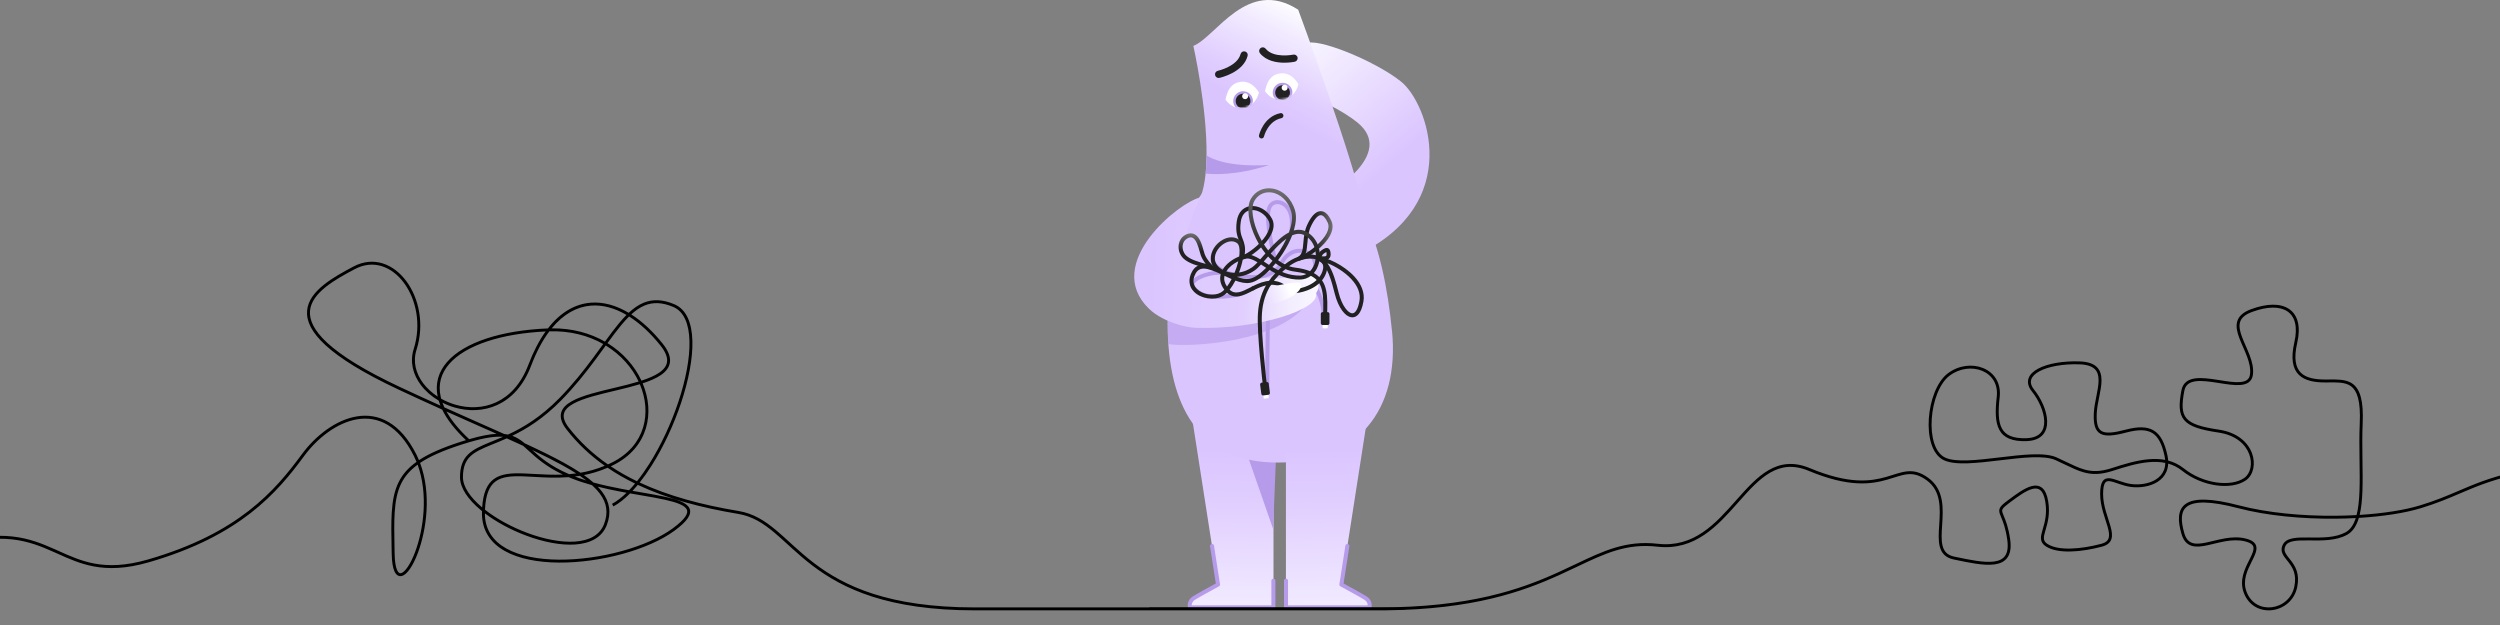 <svg width="1280" height="320" viewBox="0 0 1280 320" fill="none" xmlns="http://www.w3.org/2000/svg">
<rect x="0" y="0" width="1280" height="320" fill="#808080" stroke="none"/>
<g clip-path="url(#clip0_59608_1380)">
<path d="M680.072 98.998C680.072 98.998 715.05 79.02 694.994 62.714C687.884 56.944 673.972 49.687 671.734 51.392C667.696 54.408 660.762 56.9 662.386 52.878C663.965 48.987 667.476 44.31 667.476 44.31C667.476 44.31 669.978 29.665 668.661 22.365C673.533 18.867 703.596 30.846 717.288 41.731C730.981 52.616 749.984 104.156 694.994 130.473C669.364 142.713 680.072 98.998 680.072 98.998Z" fill="url(#paint0_linear_59608_1380)"/>
<path d="M651.984 310.973H609.282C609.282 310.973 608.712 308.044 611.301 306.208C614.724 303.847 623.633 299.301 623.633 299.301L608.712 203.521L652.028 209.553V310.973H651.984Z" fill="url(#paint1_linear_59608_1380)"/>
<path d="M636.668 227.258L651.853 270.886L653.564 227.258H636.668Z" fill="#B69BEA"/>
<path d="M712.724 169.379C716.674 209.991 695.126 236.832 654.135 236.832C613.144 236.832 598.003 207.018 597.828 166.188C597.696 126.932 613.144 77.446 654.091 77.446C695.038 77.446 708.555 126.932 712.681 169.335L712.724 169.379Z" fill="#DBC5FF"/>
<path d="M698.11 107.435C698.11 107.435 672.26 102.67 672.217 102.67C670.549 103.85 667.17 111.456 665.721 112.287C664.844 112.812 655.144 117.183 654.398 117.533C649.702 119.937 613.803 103.238 614.637 101.096C615.953 97.642 616.831 93.49 617.27 88.856C617.577 85.927 617.709 82.823 617.753 79.588C618.016 54.539 610.994 23.501 610.994 23.501C622.536 18.955 638.599 -11.82 664.668 4.966C664.668 4.966 693.634 83.085 698.066 107.435H698.11Z" fill="url(#paint2_linear_59608_1380)"/>
<path d="M649.658 84.528C632.586 90.08 620.561 89.249 617.313 88.856C617.621 85.927 617.752 82.823 617.796 79.588C620.122 81.162 628.724 85.664 649.658 84.484V84.528Z" fill="#B69BEA"/>
<path d="M651.984 312H609.282C608.83 312 608.431 311.707 608.299 311.279C607.9 310.002 607.895 307.121 610.752 305.338C613.271 303.764 620.32 299.926 622.501 298.746L619.539 279.699C619.451 279.139 619.837 278.615 620.399 278.527C620.965 278.44 621.487 278.825 621.575 279.384L624.647 299.143C624.713 299.572 624.502 299.996 624.12 300.206C624.028 300.258 614.724 305.281 611.845 307.078C610.392 307.987 610.147 309.189 610.16 309.945H650.949V297.29C650.949 296.722 651.409 296.263 651.98 296.263C652.55 296.263 653.011 296.722 653.011 297.29V310.973C653.011 311.541 652.55 312 651.98 312H651.984Z" fill="#B69BEA"/>
<path d="M658.435 310.973H701.138C701.138 310.973 701.708 308.044 699.119 306.208C695.696 303.847 686.786 299.301 686.786 299.301L701.708 203.521L658.391 209.553V310.973H658.435Z" fill="url(#paint3_linear_59608_1380)"/>
<path d="M701.138 312H658.436C657.865 312 657.404 311.541 657.404 310.973V297.29C657.404 296.722 657.865 296.263 658.436 296.263C659.006 296.263 659.467 296.722 659.467 297.29V309.945H700.251C700.265 309.185 700.019 307.983 698.571 307.078C695.692 305.281 686.387 300.254 686.295 300.206C685.913 300 685.703 299.576 685.769 299.143L688.841 279.384C688.928 278.825 689.455 278.44 690.017 278.527C690.579 278.615 690.965 279.139 690.877 279.699L687.915 298.746C690.096 299.93 697.144 303.764 699.663 305.338C702.525 307.121 702.52 310.007 702.117 311.279C701.981 311.707 701.586 312 701.134 312H701.138Z" fill="#B69BEA"/>
<path d="M718.966 312H589.034C588.462 312 588 311.777 588 311.5C588 311.223 588.462 311 589.034 311H718.966C719.538 311 720 311.223 720 311.5C720 311.777 719.538 312 718.966 312Z" fill="#212121"/>
<path d="M664.843 43.042C663.615 47.763 660.674 50.036 657.514 50.648C654.442 51.261 650.975 51.129 647.683 46.714C648.561 42.649 649.966 38.714 654.705 37.709C659.445 36.703 662.737 39.632 664.799 43.042H664.843Z" fill="white"/>
<path d="M644.612 47.37C643.383 52.091 640.442 54.364 637.283 54.976C634.21 55.588 630.743 55.457 627.452 51.042C628.33 46.977 629.734 43.042 634.474 42.037C639.214 41.031 642.505 43.96 644.568 47.37H644.612Z" fill="white"/>
<path d="M623.941 39.916C623.081 39.916 622.308 39.318 622.12 38.448C621.905 37.447 622.545 36.459 623.55 36.24C623.717 36.205 633.517 33.993 635.172 27.668C635.431 26.675 636.449 26.081 637.445 26.338C638.441 26.596 639.038 27.611 638.779 28.603C636.541 37.175 624.827 39.768 624.331 39.877C624.2 39.903 624.068 39.921 623.936 39.921L623.941 39.916Z" fill="#212121"/>
<path d="M657.629 32.109C653.64 32.109 648.325 31.248 645.09 27.248C644.445 26.448 644.573 25.281 645.371 24.634C646.174 23.991 647.346 24.118 647.996 24.913C652.121 30.015 662.031 28 662.132 27.978C663.132 27.764 664.129 28.406 664.344 29.407C664.559 30.408 663.918 31.396 662.913 31.61C662.702 31.654 660.517 32.105 657.633 32.105L657.629 32.109Z" fill="#212121"/>
<mask id="mask0_59608_1380" style="mask-type:luminance" maskUnits="userSpaceOnUse" x="627" y="37" width="38" height="19">
<path d="M664.844 43.042C663.615 47.763 660.674 50.036 657.515 50.648C654.442 51.261 650.975 51.129 647.684 46.714C648.562 42.649 649.966 38.714 654.706 37.709C659.446 36.703 662.737 39.632 664.8 43.042H664.844ZM634.474 42.037C629.734 43.042 628.33 47.02 627.452 51.042C630.743 55.413 634.21 55.588 637.283 54.976C640.442 54.364 643.383 52.091 644.612 47.37C642.549 43.96 639.214 41.031 634.518 42.037H634.474Z" fill="white"/>
</mask>
<g mask="url(#mask0_59608_1380)">
<path d="M636.449 56.769C639.236 56.769 641.496 54.518 641.496 51.741C641.496 48.965 639.236 46.714 636.449 46.714C633.662 46.714 631.402 48.965 631.402 51.741C631.402 54.518 633.662 56.769 636.449 56.769Z" fill="#B69BEA"/>
<path d="M656.681 52.441C659.469 52.441 661.729 50.19 661.729 47.414C661.729 44.637 659.469 42.386 656.681 42.386C653.894 42.386 651.634 44.637 651.634 47.414C651.634 50.19 653.894 52.441 656.681 52.441Z" fill="#B69BEA"/>
<path d="M636.449 55.501C638.533 55.501 640.223 53.818 640.223 51.741C640.223 49.665 638.533 47.982 636.449 47.982C634.364 47.982 632.674 49.665 632.674 51.741C632.674 53.818 634.364 55.501 636.449 55.501Z" fill="#212121"/>
<path d="M656.681 51.173C658.766 51.173 660.455 49.49 660.455 47.414C660.455 45.337 658.766 43.654 656.681 43.654C654.597 43.654 652.907 45.337 652.907 47.414C652.907 49.49 654.597 51.173 656.681 51.173Z" fill="#212121"/>
<path d="M637.502 50.78C638.351 50.78 639.038 50.095 639.038 49.25C639.038 48.405 638.351 47.72 637.502 47.72C636.654 47.72 635.966 48.405 635.966 49.25C635.966 50.095 636.654 50.78 637.502 50.78Z" fill="white"/>
<path d="M657.734 46.452C658.582 46.452 659.27 45.767 659.27 44.922C659.27 44.077 658.582 43.392 657.734 43.392C656.886 43.392 656.198 44.077 656.198 44.922C656.198 45.767 656.886 46.452 657.734 46.452Z" fill="white"/>
</g>
<path d="M645.884 70.889C645.784 70.889 645.687 70.876 645.586 70.854C644.879 70.688 644.441 69.988 644.603 69.284C644.695 68.895 646.911 59.75 655.531 57.936C656.242 57.787 656.94 58.237 657.089 58.95C657.238 59.658 656.786 60.353 656.071 60.506C649.11 61.971 647.179 69.805 647.162 69.883C647.017 70.487 646.477 70.897 645.88 70.897L645.884 70.889Z" fill="#212121"/>
<path d="M648.868 200.789C648.302 200.789 647.837 200.33 647.837 199.766C647.837 199.442 647.758 167.394 648.455 157.419C648.859 151.605 649.614 149.331 652.699 144.601C653.011 144.125 653.647 143.989 654.126 144.3C654.604 144.61 654.74 145.244 654.428 145.72C651.549 150.131 650.891 152.12 650.509 157.559C649.816 167.46 649.895 199.433 649.899 199.757C649.899 200.325 649.438 200.784 648.872 200.789H648.868Z" fill="#B69BEA"/>
<path d="M677.702 165.248C677.676 165.248 677.649 165.248 677.628 165.248C677.061 165.209 676.631 164.715 676.675 164.151C677.307 155.539 673.37 147.312 670.491 145.65C669.723 145.209 669.372 145.445 669.241 145.532C668.771 145.852 668.126 145.725 667.81 145.257C667.49 144.785 667.617 144.147 668.086 143.832C669.092 143.159 670.312 143.172 671.527 143.871C675.389 146.096 679.379 155.504 678.734 164.299C678.694 164.841 678.242 165.252 677.707 165.252L677.702 165.248Z" fill="#B69BEA"/>
<path opacity="0.6" d="M598.178 176.067C598.003 173.182 597.915 170.21 597.871 167.193C597.871 160.855 598.222 154.254 599.056 147.653C600.548 135.762 602.479 142.669 602.479 142.669C624.467 150.45 638.072 153.51 650.316 153.248C657.733 153.073 664.975 156.002 667.213 151.893C667.388 152.155 667.871 156.833 666.95 158.101C648.912 177.204 602.479 177.641 598.134 176.067H598.178Z" fill="#B69BEA"/>
<path d="M614.68 101.096C606.737 116.221 605.157 131.959 605.157 131.959C627.144 139.74 640.749 142.8 652.994 142.538C665.238 142.276 673.665 137.03 674.893 142.538C676.298 149.139 660.674 148.221 660.674 148.221C660.674 148.221 674.235 140.396 674.981 145.817C676.035 153.685 660.586 156.964 660.586 156.964C660.586 156.964 672.216 145.205 673.752 150.188C676.21 158.188 644.392 168.854 612.31 167.849C606.429 167.674 594.843 164.439 588.26 158.057C564.342 134.888 604.06 103.194 614.68 101.052V101.096Z" fill="url(#paint4_linear_59608_1380)"/>
<path d="M652.949 134.385C652.493 134.385 652.076 134.083 651.953 133.624C651.734 132.811 646.59 113.59 648.714 106.53C649.636 103.461 652.462 101.865 655.591 102.652C660.103 103.789 664.018 109.555 661.946 119.535C661.832 120.09 661.288 120.449 660.726 120.335C660.169 120.221 659.809 119.675 659.923 119.12C661.718 110.464 658.672 105.546 655.082 104.646C653.02 104.125 651.295 105.1 650.685 107.12C648.728 113.625 653.889 132.899 653.941 133.095C654.091 133.642 653.761 134.206 653.213 134.354C653.125 134.376 653.033 134.389 652.945 134.389L652.949 134.385Z" fill="#B69BEA"/>
<path d="M641.495 148.68C641.118 148.68 640.754 148.474 640.574 148.116C640.319 147.609 640.521 146.992 641.03 146.735C644.453 145.012 650.83 141.803 657.014 145.318C657.51 145.598 657.681 146.227 657.4 146.721C657.119 147.215 656.487 147.386 655.991 147.106C651.172 144.37 646.222 146.429 641.956 148.575C641.807 148.649 641.649 148.684 641.491 148.684L641.495 148.68Z" fill="#212121"/>
<path d="M641.346 142.883C635.263 142.883 628.302 141.331 624.019 138.603C621.338 136.899 619.92 134.84 619.92 132.658C619.92 132.09 620.381 131.631 620.951 131.631C621.522 131.631 621.983 132.09 621.983 132.658C621.983 134.486 623.694 135.959 625.129 136.872C631.212 140.746 643.597 142.101 649.223 139.508C653.454 137.559 654.385 135.854 655.363 134.048C656.223 132.462 657.202 130.669 660.217 128.816C663.658 126.7 668.086 126.901 671.228 129.318C673.967 131.421 675.016 134.599 674.033 137.812C673.866 138.354 673.291 138.66 672.747 138.494C672.203 138.328 671.896 137.755 672.062 137.213C672.786 134.848 672.005 132.505 669.973 130.945C667.915 129.366 664.439 128.636 661.301 130.564C658.756 132.129 657.988 133.537 657.176 135.028C656.079 137.047 654.942 139.137 650.088 141.375C647.854 142.402 644.734 142.888 641.346 142.888V142.883Z" fill="#B69BEA"/>
<path d="M664.932 133.511C664.462 133.511 664.036 133.187 663.927 132.715C663.804 132.191 664.111 131.666 664.616 131.504C666.81 130.215 667.047 127.496 667.345 124.077C667.582 121.384 667.846 118.328 669.171 115.369C670.646 112.064 673.068 108.125 676.25 108.117H676.259C678.343 108.117 680.165 109.804 681.674 113.131C682.631 115.247 682.456 117.642 681.157 120.252C678.058 126.481 669.215 132.409 665.37 133.432C665.239 133.485 665.098 133.511 664.958 133.511C664.949 133.511 664.94 133.511 664.936 133.511H664.932ZM676.254 110.171C674.683 110.171 672.739 112.431 671.054 116.2C669.873 118.849 669.632 121.594 669.399 124.252C669.228 126.219 669.061 128.125 668.478 129.756C672.322 127.478 677.299 123.373 679.309 119.338C680.323 117.306 680.485 115.5 679.792 113.974C678.681 111.522 677.426 110.167 676.259 110.167L676.254 110.171Z" fill="url(#paint5_linear_59608_1380)"/>
<path d="M692.4 162.468C688.89 162.468 685.212 157.576 683.417 150.485L683.246 149.812C682.021 144.938 679.498 134.901 675.087 133.69C674.534 133.721 674.042 133.31 673.994 132.75C673.994 132.715 673.994 132.68 673.994 132.645C673.994 132.571 673.994 132.501 674.012 132.427C674.121 131.871 674.661 131.504 675.219 131.613C675.241 131.613 675.263 131.622 675.289 131.627H675.32C679.081 131.627 687.972 135.613 693.48 141.607C697.237 145.699 698.826 150.136 698.071 154.437C696.93 160.951 694.432 162.398 692.537 162.468C692.493 162.468 692.444 162.468 692.4 162.468ZM679.634 134.752C682.57 138.665 684.22 145.226 685.247 149.309L685.414 149.983C687.073 156.544 690.25 160.413 692.396 160.413C692.418 160.413 692.44 160.413 692.462 160.413C694.037 160.356 695.345 158.048 696.039 154.079C696.688 150.376 695.315 146.643 691.957 142.988C688.42 139.137 683.412 136.225 679.634 134.752Z" fill="#212121"/>
<path d="M635.921 132.899C635.452 132.899 635.026 132.575 634.916 132.103C634.859 131.85 634.899 131.596 635.013 131.382C635.891 127.111 635.162 125.244 634.328 123.089C633.472 120.886 632.507 118.39 633.231 113.279C633.841 108.991 636.246 106.189 639.836 105.594C644.203 104.869 649.03 107.601 651.321 112.086C652.44 114.28 652.335 116.838 651.001 119.684C648.043 125.996 639.893 131.854 636.36 132.824C636.229 132.877 636.088 132.903 635.943 132.903C635.935 132.903 635.926 132.903 635.921 132.903V132.899ZM641.24 107.535C640.881 107.535 640.525 107.561 640.174 107.623C637.497 108.068 635.755 110.18 635.272 113.572C634.622 118.154 635.412 120.195 636.251 122.355C637.027 124.352 637.826 126.411 637.299 130.254C640.845 128.501 646.858 123.666 649.131 118.818C650.18 116.575 650.299 114.626 649.482 113.021C647.81 109.743 644.409 107.54 641.236 107.54L641.24 107.535Z" fill="#212121"/>
<path d="M620.693 138.144C620.588 138.144 620.478 138.127 620.373 138.092C619.53 137.817 618.45 137.524 617.305 137.218C613.487 136.195 608.729 134.918 606.083 132.496C604.086 130.669 603.103 127.871 603.516 125.196C603.858 122.98 605.153 121.161 607.079 120.169C607.136 120.125 607.198 120.086 607.268 120.055C608.791 119.343 610.2 119.273 611.45 119.85C614.255 121.135 615.396 125.24 616.23 128.239C616.44 128.999 616.62 129.651 616.792 130.114C617.818 132.899 620.223 135.39 621.351 136.322C621.733 136.636 621.834 137.178 621.597 137.611C621.413 137.948 621.062 138.14 620.693 138.14V138.144ZM608.334 121.83C608.286 121.865 608.238 121.891 608.181 121.917C606.737 122.591 605.802 123.867 605.548 125.506C605.245 127.482 606 129.633 607.474 130.984C609.647 132.973 613.829 134.158 617.336 135.102C616.37 133.878 615.431 132.405 614.847 130.827C614.645 130.284 614.452 129.589 614.233 128.789C613.548 126.324 612.513 122.604 610.581 121.716C609.941 121.423 609.203 121.458 608.33 121.83H608.334Z" fill="url(#paint6_linear_59608_1380)"/>
<path d="M624.13 152.968C623.234 152.968 622.365 152.938 621.536 152.872C618.297 152.619 613.86 152.278 610.248 147.959C609.296 146.818 609.16 145.489 609.862 144.212C611.819 140.671 620.386 137.922 626.842 138.761C627.408 138.835 627.803 139.351 627.733 139.911C627.658 140.475 627.145 140.868 626.578 140.798C620.698 140.033 613.07 142.673 611.674 145.2C611.38 145.733 611.429 146.149 611.837 146.638C614.891 150.289 618.508 150.568 621.703 150.818C625.516 151.11 630.177 150.678 634.5 149.62C635.053 149.484 635.61 149.821 635.746 150.372C635.883 150.922 635.545 151.478 634.992 151.613C631.402 152.492 627.575 152.96 624.138 152.96L624.13 152.968Z" fill="#B69BEA"/>
<path d="M658.436 150.429C657.866 150.429 657.405 149.97 657.405 149.401C657.405 148.833 657.866 148.374 658.436 148.374C670.672 148.374 676.878 142.573 677.466 137.183C677.685 135.154 676.452 134.009 675.377 133.406C672.155 131.596 665.599 132.046 659.805 136.453C655.979 139.364 653.056 142.398 650.87 145.729C650.558 146.206 649.918 146.337 649.444 146.026C648.965 145.716 648.834 145.078 649.145 144.606C651.458 141.078 654.539 137.878 658.555 134.822C665.12 129.83 672.498 129.432 676.39 131.622C678.642 132.886 679.779 134.997 679.515 137.415C678.809 143.897 672.015 150.442 658.432 150.442L658.436 150.429Z" fill="#212121"/>
<path d="M646.06 154.035C646.367 151.106 646.85 146.953 649.352 146.778C655.408 146.385 665.502 143.019 666.073 145.685C667.433 151.893 645.489 159.412 646.06 154.035Z" fill="url(#paint7_linear_59608_1380)"/>
<path d="M648.62 199.981L647.053 200.181C646.764 200.218 646.56 200.481 646.597 200.768L646.965 203.63C647.002 203.917 647.266 204.12 647.555 204.083L649.122 203.883C649.41 203.847 649.614 203.584 649.577 203.296L649.209 200.435C649.172 200.147 648.908 199.944 648.62 199.981Z" fill="white"/>
<path d="M647.684 198.734C647.17 198.734 646.723 198.349 646.661 197.829C646.525 196.71 643.365 170.293 644.068 160.26C644.48 154.28 646.126 149.161 649.101 144.601C649.413 144.125 650.049 143.989 650.528 144.3C651.006 144.61 651.142 145.244 650.831 145.72C648.052 149.978 646.512 154.778 646.121 160.4C645.432 170.245 648.671 197.313 648.706 197.584C648.772 198.148 648.373 198.66 647.807 198.725C647.767 198.73 647.723 198.734 647.684 198.734Z" fill="#212121"/>
<path d="M648.553 195.587L645.984 195.915C645.48 195.98 645.123 196.44 645.187 196.942L645.795 201.669C645.86 202.172 646.322 202.527 646.827 202.463L649.395 202.135C649.9 202.071 650.257 201.611 650.192 201.108L649.584 196.381C649.519 195.879 649.058 195.523 648.553 195.587Z" fill="#212121"/>
<path d="M679.283 164.177H677.703C677.412 164.177 677.176 164.412 677.176 164.702V167.587C677.176 167.877 677.412 168.111 677.703 168.111H679.283C679.573 168.111 679.809 167.877 679.809 167.587V164.702C679.809 164.412 679.573 164.177 679.283 164.177Z" fill="white"/>
<path d="M679.765 159.805H677.176C676.667 159.805 676.254 160.216 676.254 160.723V165.488C676.254 165.995 676.667 166.406 677.176 166.406H679.765C680.274 166.406 680.687 165.995 680.687 165.488V160.723C680.687 160.216 680.274 159.805 679.765 159.805Z" fill="#212121"/>
<path d="M678.449 162.844C678.449 162.844 678.427 162.844 678.414 162.844C677.843 162.826 677.4 162.35 677.417 161.781C677.795 150.826 677.659 144.461 671.159 141.231C669.619 142.398 667.775 143.063 665.752 143.128C659.489 143.312 654.363 140.868 650.058 138.249C646.701 141.699 643.08 144.322 639.947 144.82C637.66 145.183 635.132 144.619 632.53 143.661C631.634 145.393 630.638 146.993 629.58 148.335C632.389 150.966 635.426 149.62 640.227 147.146L641.022 146.739C641.526 146.481 642.15 146.678 642.409 147.185C642.668 147.688 642.47 148.308 641.961 148.566L641.171 148.973C636.765 151.242 632.222 153.58 628.215 149.878C627.434 150.66 626.631 151.285 625.819 151.709C621.479 153.983 614.861 152.933 611.363 149.414C608.633 146.665 608.242 142.914 610.296 139.124C612.684 134.717 616.708 134.896 621.163 136.47C620.412 135.307 619.978 134.031 619.916 132.711C619.732 128.851 622.321 124.724 626.201 122.665C629.234 121.061 632.293 121.122 634.597 122.831C636.229 124.042 636.945 126.564 636.664 130.123C636.651 130.289 636.637 130.455 636.62 130.626C637.024 130.525 637.423 130.442 637.809 130.381C640.148 130.005 642.584 131.133 645.266 132.768C645.788 132.182 646.328 131.561 646.889 130.918C647.223 130.534 647.565 130.145 647.912 129.751C646.121 127.544 644.489 124.999 643.084 122.167C639.091 114.11 638.051 105.891 640.504 101.717C642.764 97.87 646.767 95.92 651.204 96.501C656.725 97.227 661.394 101.721 663.106 107.95C663.852 110.67 663.593 114.141 662.434 118.005C664.703 117.371 666.99 117.515 669.219 118.836C675.28 122.425 676.619 129.555 675.293 134.656C674.767 136.689 673.867 138.424 672.682 139.788C680.081 143.946 679.809 151.845 679.462 161.851C679.445 162.407 678.984 162.844 678.431 162.844H678.449ZM616.305 137.524C614.492 137.524 613.11 138.271 612.122 140.094C610.051 143.919 611.367 146.485 612.837 147.967C615.699 150.848 621.321 151.749 624.867 149.891C625.512 149.554 626.179 149.021 626.846 148.33C624.489 145.191 624.463 142.367 625.029 140.326C621.431 138.66 618.543 137.524 616.305 137.524ZM626.93 141.218C626.53 143.036 626.96 144.877 628.215 146.704C629.041 145.602 629.844 144.3 630.59 142.883C629.37 142.363 628.145 141.79 626.93 141.218ZM633.429 141.795C635.676 142.608 637.805 143.076 639.622 142.787C641.996 142.411 645.116 140.313 648.281 137.135C647.767 136.807 647.271 136.483 646.784 136.164C646.398 135.911 646.016 135.666 645.643 135.425C644.414 136.754 643.308 137.83 642.338 138.49C639.336 140.558 636.278 141.502 633.469 141.707C633.456 141.738 633.442 141.769 633.425 141.799L633.429 141.795ZM651.493 136.706C655.478 139.084 660.152 141.235 665.691 141.069C666.867 141.034 667.903 140.746 668.802 140.282C667.135 139.745 665.16 139.338 662.825 139.049C659.472 138.634 656.158 137.165 653.095 134.822C652.573 135.465 652.037 136.094 651.489 136.702L651.493 136.706ZM627.856 138.966C629.098 139.395 630.533 139.67 632.082 139.692C632.885 137.76 633.552 135.731 634.009 133.76C631.533 134.958 629.168 136.798 627.856 138.971V138.966ZM636.304 132.842C635.9 134.984 635.233 137.292 634.368 139.539C636.55 139.22 638.876 138.376 641.171 136.794C641.93 136.278 642.839 135.404 643.866 134.311C641.684 133.008 639.762 132.142 638.147 132.4C637.555 132.497 636.936 132.645 636.299 132.842H636.304ZM654.363 133.213C657.128 135.325 660.095 136.641 663.084 137.012C666.165 137.393 668.684 138.013 670.738 138.848C672.037 137.533 672.879 135.801 673.31 134.14C674.446 129.756 673.327 123.649 668.175 120.597C666.099 119.369 663.856 119.517 661.583 120.505C660.455 123.452 658.849 126.573 656.812 129.721C656.062 130.883 655.237 132.059 654.359 133.213H654.363ZM630.524 123.561C629.466 123.561 628.33 123.867 627.18 124.475C624.476 125.904 621.821 129.161 621.988 132.61C622.089 134.739 623.563 136.768 625.964 138.123C627.715 135.089 631.103 132.645 634.469 131.316C634.535 130.853 634.584 130.403 634.619 129.957C634.838 127.181 634.395 125.231 633.372 124.475C632.552 123.867 631.577 123.561 630.524 123.561ZM647.039 133.878C647.328 134.066 647.618 134.254 647.912 134.446C648.496 134.827 649.101 135.22 649.725 135.618C650.326 134.953 650.927 134.254 651.52 133.524C650.756 132.846 650.01 132.107 649.286 131.321C649.005 131.64 648.728 131.954 648.456 132.265C647.969 132.82 647.499 133.362 647.039 133.878ZM650.651 129.773C651.34 130.538 652.055 131.251 652.784 131.902C653.573 130.853 654.342 129.751 655.083 128.606C656.492 126.429 657.686 124.274 658.647 122.197C655.869 124.156 653.126 127.006 650.651 129.769V129.773ZM649.703 98.451C646.622 98.451 643.91 99.999 642.299 102.748C640.214 106.294 641.303 113.904 644.95 121.249C646.231 123.832 647.701 126.158 649.312 128.186C652.533 124.606 656.198 120.908 659.977 118.984C661.451 114.875 661.881 111.22 661.131 108.488C659.639 103.059 655.645 99.151 650.949 98.534C650.528 98.477 650.115 98.451 649.707 98.451H649.703Z" fill="url(#paint8_linear_59608_1380)"/>
<path d="M677.712 133.345C676.286 133.345 674.934 132.925 674.701 132.846C674.346 132.728 674.082 132.422 674.017 132.055C673.946 131.688 674.091 131.308 674.381 131.067C674.469 130.997 674.635 130.682 674.758 130.451C675.136 129.738 675.658 128.763 676.83 127.994C677.795 127.364 678.993 126.582 680.095 127.172C681.144 127.736 681.28 129.161 681.28 130.337C681.28 131.614 680.674 132.322 680.161 132.689C679.48 133.179 678.581 133.34 677.712 133.34V133.345ZM676.694 131.203C677.585 131.338 678.519 131.343 678.954 131.028C679.033 130.971 679.217 130.835 679.217 130.337C679.217 129.616 679.147 129.244 679.09 129.061C678.761 129.187 678.199 129.555 677.962 129.708C677.317 130.132 676.983 130.665 676.694 131.198V131.203Z" fill="#212121"/>
</g>
<path fill-rule="evenodd" clip-rule="evenodd" d="M181.67 137.788C186.493 135.231 191.242 134.942 195.544 136.302C199.861 137.666 203.778 140.708 206.866 144.892C213.047 153.267 215.815 166.102 211.829 178.646C209.711 185.31 211.478 191.829 215.497 197.152C217.853 200.273 220.99 202.995 224.599 205.121C224.846 205.958 225.142 206.804 225.487 207.66C218.89 204.687 211.97 201.523 204.744 198.134C186.504 189.579 174.757 182.14 167.687 175.653C160.613 169.162 158.326 163.727 158.726 159.155C159.128 154.557 162.267 150.558 166.694 146.998C171.108 143.447 176.666 140.44 181.67 137.788ZM216.694 196.248C218.643 198.829 221.169 201.136 224.076 203.032C222.711 196.333 224.525 190.381 228.838 185.395C233.252 180.292 240.261 176.222 249.095 173.311C257.923 170.401 268.627 168.63 280.519 168.157C286.933 159.894 294.411 155.656 302.33 154.993C308.779 154.453 315.418 156.297 321.891 160.156C324.323 157.884 326.821 156.115 329.517 155.008C334.096 153.127 339.146 153.195 345.226 155.75C351.59 158.423 354.27 165.581 354.506 174.579C354.744 183.627 352.531 194.838 348.77 206.138C345.005 217.445 339.672 228.892 333.626 238.422C331.662 241.517 329.617 244.418 327.52 247.052C342.261 253.95 359.316 258.497 378.157 261.63C385.844 262.908 391.705 266.716 397.531 271.614C399.713 273.449 401.905 275.449 404.186 277.531L404.189 277.533L404.207 277.549C404.957 278.235 405.718 278.929 406.491 279.629C409.628 282.469 412.99 285.422 416.808 288.333C432.04 299.946 454.667 311 499.173 311H499.695H500.216H500.734H501.251H501.766H502.279H502.791H503.3H503.808H504.314H504.818H505.321H505.822H506.321H506.818H507.313H507.807H508.299H508.79H509.278H509.765H510.25H510.734H511.216H511.696H512.175H512.652H513.127H513.601H514.073H514.544H515.012H515.48H515.945H516.41H516.872H517.333H517.793H518.251H518.707H519.162H519.615H520.067H520.518H520.966H521.414H521.86H522.304H522.747H523.189H523.629H524.067H524.505H524.94H525.375H525.808H526.24H526.67H527.099H527.526H527.952H528.377H528.801H529.223H529.643H530.063H530.481H530.898H531.314H531.728H532.141H532.553H532.963H533.372H533.78H534.187H534.593H534.997H535.4H535.802H536.203H536.602H537.001H537.398H537.794H538.189H538.583H538.975H539.367H539.757H540.146H540.535H540.922H541.308H541.693H542.077H542.459H542.841H543.222H543.602H543.98H544.358H544.734H545.11H545.485H545.858H546.231H546.603H546.974H547.343H547.712H548.08H548.447H548.813H549.178H549.543H549.906H550.269H550.63H550.991H551.351H551.71H552.068H552.426H552.782H553.138H553.493H553.847H554.201H554.553H554.905H555.256H555.606H555.956H556.305H556.653H557H557.346H557.692H558.038H558.382H558.726H559.069H559.412H559.753H560.095H560.435H560.775H561.114H561.453H561.791H562.128H562.465H562.802H563.137H563.472H563.807H564.141H564.475H564.808H565.14H565.472H565.803H566.134H566.465H566.795H567.124H567.453H567.782H568.11H568.437H568.765H569.091H569.418H569.744H570.069H570.394H570.719H571.044H571.368H571.691H572.015H572.338H572.66H572.983H573.305H573.627H573.948H574.269H574.59H574.911H575.231H575.551H575.871H576.19H576.51H576.829H577.148H577.466H577.785H578.103H578.421H578.739H579.057H579.375H579.692H580.009H580.326H580.643H580.96H581.277H581.594H581.911H582.227H582.544H582.86H583.177H583.493H583.809H584.125H584.442H584.758H585.074H585.39H585.706H586.023H586.339H586.655H586.971H587.288H587.604H587.921H588.237H588.554H588.871H589.188H589.505H589.822H590.139H590.456H590.774H591.091H591.409H591.727H592.045H592.363H592.682H593.001H593.32H593.639H593.958H594.278H594.597H594.918H595.238H595.558H595.879H596.201H596.522H596.844H597.166H597.488H597.811H598.134H598.457H598.781H599.105H599.43H599.755H600.08H600.405H600.731H601.058H601.385H601.712H602.04H602.368H602.696H603.025H603.355H603.685H604.015H604.346H604.678H605.01H605.342H605.675H606.009H606.343H606.678H607.013H607.349H607.685H608.022H608.359H608.698H609.036H609.376H609.716H610.056H610.398H610.74H611.082H611.425H611.769H612.114H612.459H612.805H613.152H613.499H613.847H614.196H614.546H614.896H615.247H615.599H615.952H616.305H616.66H617.015H617.37H617.727H618.085H618.443H618.802H619.162H619.523H619.885H620.247H620.611H620.975H621.341H621.707H622.074H622.442H622.811H623.181H623.552H623.924H624.296H624.67H625.045H625.421H625.797H626.175H626.554H626.934H627.315H627.697H628.079H628.464H628.849H629.235H629.622H630.01H630.4H630.79H631.182H631.575H631.968H632.363H632.76H633.157H633.556H633.955H634.356H634.758H635.161H635.566H635.972H636.379H636.787H637.196H637.607H638.019H638.432H638.846H639.262H639.679H640.097H640.517H640.938H641.36H641.784H642.209H642.635H643.063H643.492H643.922H644.354H644.787H645.222H645.658H646.095H646.534H646.974H647.416H647.859H648.304H648.75H649.197H649.646H650.097H650.549H651.003H651.458H651.914H652.372H652.832H653.293H653.756H654.22H654.686H655.154H655.623H656.094H656.566H657.04H657.515H657.992H658.471H658.952H659.434H659.918H660.403H660.89H661.379H661.87H662.362H662.856H663.352H663.849H664.348H664.849H665.352H665.856H666.363H666.871H667.38H667.892H668.405H668.921H669.438H669.957H670.477H671H671.524H672.051H672.579H673.109H673.641H674.175H674.711H675.248H675.788H676.329H676.873H677.418H677.966H678.515H679.067H679.62H680.175H680.732H681.292H681.853H682.417H682.982H683.549H684.119H684.69H685.264H685.84H686.418H686.997H687.579H688.164H688.75H689.338H689.929H690.521H691.116H691.713H692.312H692.913H693.517H694.122H694.73H695.34H695.952H696.567H697.184H697.803H698.424H699.047H699.673H700.301H700.931H701.564H702.199H702.836H703.476H704.117H704.762H705.408H706C752.461 311 778.425 301.788 797.563 293.131C800.733 291.697 803.725 290.273 806.599 288.904C821.044 282.026 832.517 276.564 848.74 278.41C867.299 280.522 878.337 268.073 888.872 256.191L889.189 255.834C894.459 249.89 899.644 244.11 905.577 240.696C911.578 237.244 918.333 236.216 926.662 239.695C936.731 243.901 944.515 245.582 950.762 245.935C957.001 246.287 961.743 245.316 965.742 244.171C966.937 243.829 968.036 243.481 969.1 243.143C969.851 242.905 970.584 242.673 971.322 242.452C973.066 241.93 974.75 241.5 976.443 241.33C979.883 240.986 983.273 241.73 987.327 244.696C995.542 250.709 994.92 260.454 994.386 268.625L994.378 268.736C994.108 272.865 993.866 276.561 994.6 279.439C994.965 280.868 995.561 282.051 996.484 282.97C997.404 283.886 998.699 284.588 1000.54 284.974L1001.21 285.113C1004.9 285.885 1008.49 286.637 1011.8 287.124C1015.32 287.642 1018.46 287.851 1021.02 287.49C1023.57 287.131 1025.45 286.222 1026.6 284.586C1027.75 282.937 1028.27 280.395 1027.74 276.527C1026.91 270.421 1025.52 267.093 1024.59 264.838L1024.59 264.836C1024.32 264.203 1024.1 263.654 1023.93 263.152C1023.73 262.572 1023.59 262.007 1023.6 261.436C1023.62 260.846 1023.79 260.299 1024.12 259.752C1024.76 258.722 1026.03 257.651 1028.04 256.166L1028.51 255.819C1030.38 254.427 1032.33 252.981 1034.23 251.76C1036.29 250.443 1038.35 249.347 1040.26 248.873C1042.19 248.395 1044.07 248.531 1045.61 249.82C1047.1 251.075 1048.12 253.304 1048.67 256.646C1049.74 263.101 1048.37 267.767 1047.37 271.21L1047.24 271.652C1046.72 273.425 1046.38 274.734 1046.48 275.822C1046.56 276.81 1047.02 277.674 1048.34 278.525C1051.12 280.311 1055.39 280.998 1060.34 280.863C1065.26 280.728 1070.74 279.785 1075.84 278.431C1078.24 277.791 1079.26 276.736 1079.64 275.459C1080.05 274.08 1079.8 272.254 1079.16 269.936C1078.84 268.805 1078.45 267.596 1078.03 266.305L1078.02 266.269C1077.6 264.969 1077.16 263.591 1076.75 262.16C1075.94 259.297 1075.28 256.184 1075.28 252.946C1075.28 249.79 1075.68 247.674 1076.56 246.387C1077.02 245.717 1077.6 245.278 1078.3 245.046C1078.97 244.819 1079.71 244.805 1080.44 244.899C1081.72 245.06 1083.21 245.572 1084.76 246.107C1084.97 246.179 1085.18 246.252 1085.39 246.324C1087.21 246.945 1089.17 247.571 1091.25 247.834C1095.45 248.365 1100.39 247.689 1103.92 245.421C1105.67 244.296 1107.06 242.787 1107.86 240.843C1108.32 239.732 1108.59 238.461 1108.62 237.011C1105.93 236.453 1103.1 236.378 1100.2 236.63C1094.02 237.167 1087.62 239.186 1081.66 241.101C1075.6 243.051 1071.26 243.066 1066.91 241.861C1063.79 240.996 1060.66 239.493 1056.9 237.692L1056.9 237.692C1055.52 237.031 1054.06 236.331 1052.48 235.608C1049.68 234.322 1045.48 233.97 1040.46 234.141C1035.45 234.31 1029.76 234.988 1024.05 235.671L1023.95 235.684C1018.28 236.361 1012.6 237.041 1007.62 237.212C1002.64 237.383 998.218 237.054 995.203 235.603C992.109 234.114 990.052 231.028 988.846 227.264C987.636 223.49 987.245 218.938 987.554 214.332C987.862 209.723 988.874 205.021 990.501 200.94C992.124 196.87 994.385 193.354 997.236 191.193C1002.84 186.942 1009.88 186.215 1015.33 188.434C1020.82 190.669 1024.68 195.891 1023.83 203.342C1023.42 206.875 1023.23 210.001 1023.38 212.695C1023.52 215.391 1024.02 217.607 1024.96 219.35C1026.79 222.738 1030.48 224.617 1037.64 224.349C1041.15 224.217 1043.4 223.173 1044.76 221.669C1046.13 220.158 1046.71 218.068 1046.64 215.631C1046.52 210.727 1043.77 204.738 1040.33 200.451C1038.47 198.136 1037.9 195.861 1038.6 193.764C1039.27 191.718 1041.09 190.043 1043.53 188.74C1048.42 186.128 1056.27 184.759 1064.71 185.035C1068.98 185.174 1071.84 186.187 1073.62 187.957C1075.41 189.735 1075.97 192.138 1075.97 194.725C1075.97 197.304 1075.41 200.193 1074.84 203.054L1074.76 203.449L1074.76 203.451C1074.21 206.21 1073.66 208.944 1073.54 211.485C1073.4 214.185 1073.54 216.238 1073.98 217.758C1074.41 219.254 1075.12 220.194 1076.13 220.759C1077.16 221.339 1078.61 221.581 1080.64 221.449C1082.66 221.317 1085.17 220.82 1088.26 220.005C1094.52 218.355 1099.24 218.285 1102.76 220.431C1106.27 222.579 1108.36 226.805 1109.72 233.131C1109.92 234.067 1110.04 234.961 1110.1 235.814C1112.91 236.547 1115.61 237.817 1118.1 239.801C1123.12 243.807 1129.2 246.214 1134.89 247.016C1140.59 247.821 1145.78 246.994 1149.08 244.687C1152.22 242.487 1153.45 237.439 1151.57 232.462C1149.72 227.556 1144.83 222.802 1135.89 221.472C1131.28 220.787 1127.61 220.029 1124.75 219.042C1121.89 218.055 1119.78 216.819 1118.34 215.144C1115.45 211.77 1115.55 206.911 1116.89 199.841C1117.26 197.91 1118.12 196.48 1119.38 195.48C1120.63 194.493 1122.2 193.972 1123.93 193.735C1127.35 193.265 1131.62 193.886 1135.71 194.531L1136.49 194.654C1140.37 195.267 1144.04 195.848 1146.9 195.624C1148.41 195.506 1149.6 195.165 1150.45 194.557C1151.26 193.971 1151.82 193.084 1152 191.694C1152.39 188.738 1151.63 185.635 1150.45 182.48C1149.86 180.907 1149.18 179.343 1148.5 177.791L1148.4 177.566L1148.4 177.564C1147.76 176.095 1147.11 174.635 1146.58 173.219C1145.46 170.269 1144.71 167.341 1145.41 164.722C1146.13 162.03 1148.3 159.875 1152.49 158.325C1160.67 155.295 1167.59 155.198 1172.01 158.203C1176.51 161.257 1178.09 167.256 1176.17 175.578C1174.3 183.679 1175.43 188.257 1178.06 190.847C1180.73 193.487 1185.18 194.317 1190.57 194.317C1191.22 194.317 1191.87 194.311 1192.52 194.304C1194.5 194.285 1196.44 194.267 1198.22 194.431C1200.59 194.65 1202.81 195.201 1204.66 196.582C1208.37 199.359 1210.23 205.198 1209.68 216.942C1209.42 222.787 1209.48 228.84 1209.57 234.746L1209.58 235.839V235.841C1209.66 241.354 1209.74 246.721 1209.55 251.61C1209.38 256.061 1208.98 260.155 1208.14 263.632C1220.13 262.88 1230.98 261.203 1238.97 258.781C1247.07 256.326 1252.97 253.803 1258.82 251.301C1260.75 250.477 1262.67 249.655 1264.67 248.839C1272.71 245.546 1281.81 242.39 1296.87 239.649C1302.02 238.712 1306.39 237.673 1310.3 236.744L1310.3 236.743C1312.08 236.323 1313.75 235.924 1315.36 235.568C1320.5 234.432 1324.95 233.732 1329.48 234.204C1338.56 235.151 1347.72 240.788 1363.52 256.232L1363.56 256.262L1363.58 256.295C1367.39 260.98 1376.8 268.152 1392.65 274.154C1408.48 280.148 1430.68 284.958 1460 284.958H1460.34H1460.69H1461.03H1461.38H1461.73H1462.07H1462.42H1462.76H1463.11H1463.46H1463.81H1464.15H1464.5H1464.85H1465.2H1465.54H1465.89H1466.24H1466.59H1466.94H1467.29H1467.64H1467.99H1468.34H1468.69H1469.04H1469.39H1469.74H1470.09H1470.44H1470.8H1471.15H1471.5H1471.85H1472.2H1472.56H1472.91H1473.26H1473.61H1473.97H1474.32H1474.67H1475.03H1475.38H1475.74H1476.09H1476.44H1476.8H1477.15H1477.51H1477.86H1478.22H1478.57H1478.93H1479.28H1479.64H1479.99H1480.35H1480.71H1481.06H1481.42H1481.77H1482.13H1482.49H1482.84H1483.2H1483.56H1483.91H1484.27H1484.63H1484.98H1485.34H1485.7H1486.06H1486.41H1486.77H1487.13H1487.49H1487.85H1488.2H1488.56H1488.92H1489.28H1489.64H1489.99H1490.35H1490.71H1491.07H1491.43H1491.79H1492.14H1492.5H1492.86H1493.22H1493.58H1493.94H1494.3H1494.66H1495.01H1495.37H1495.73H1496.09H1496.45H1496.81H1497.17H1497.53H1497.89H1498.25H1498.6H1498.96H1499.32H1499.68H1500.04H1500.4H1500.76H1501.12H1501.48H1501.84H1502.19H1502.55H1502.91H1503.27H1503.63H1503.99H1504.35H1504.71H1505.06H1505.42H1505.78H1506.14H1506.5H1506.86H1507.22H1507.57H1507.93H1508.29H1508.65H1509.01H1509.36H1509.72H1510.08H1510.44H1510.8H1511.15H1511.51H1511.87H1512.23H1512.58H1512.94H1513.3H1513.65H1514.01H1514.37H1514.72H1515.08H1515.44H1515.79H1516.15H1516.51H1516.86H1517.22H1517.57H1517.93H1518.29H1518.64H1519H1519.35H1519.71H1520.06H1520.42H1520.77H1521.12H1521.48H1521.83H1522.19H1522.54H1522.89H1523.25H1523.6H1523.95H1524.31H1524.66H1525.01H1525.36H1525.72H1526.07H1526.42H1526.77H1527.12H1527.47H1527.83H1528.18H1528.53H1528.88H1529.23H1529.58H1529.93H1530.28H1530.63H1530.98H1531.33H1531.67H1532.02H1532.37H1532.72H1533.07H1533.41H1533.76H1534.11H1534.46H1534.8H1535.15H1535.5H1535.84H1536.19H1536.53H1536.88H1537.22H1537.57H1537.91H1538.26H1538.6H1538.94H1539.29H1539.63H1539.97H1540.31H1540.66H1541H1541.34H1541.68H1542.02H1542.36H1542.7H1543.04H1543.38H1543.72H1544.06H1544.4H1544.74H1545.08H1545.42H1545.75H1546.09H1546.43H1546.76H1547.1H1547.44H1547.77H1548.11H1548.44H1548.78H1549.11H1549.45H1549.78H1550.11H1550.45H1550.78H1551.11H1551.44H1551.77H1552.1H1552.44H1552.77H1553.1H1553.42H1553.75H1554.08H1554.41H1554.74H1555.07H1555.39H1555.72H1556.05H1556.37H1556.7H1557.02H1557.35H1557.67H1558H1558.32H1558.65H1558.97H1559.29H1559.61H1559.93H1560.25H1560.58H1560.9H1561.22H1561.54H1561.85H1562.17H1562.49H1562.81H1563.13H1563.44H1563.76H1564.07H1564.39H1564.7H1565.02H1565.33H1565.65H1565.96H1566.27H1566.58H1566.9H1567.21H1567.52H1567.83H1568.14H1568.45H1568.76H1569.06H1569.37H1569.68H1569.98H1570.29H1570.6H1570.9H1571.21H1571.51H1571.81H1572.12H1572.42H1572.72H1573.02H1573.32H1573.62H1573.93H1574.22H1574.52H1574.82H1575.12H1575.42H1575.71H1576.01H1576.31H1576.6H1576.89H1577.19H1577.48H1577.77H1578.07H1578.36H1578.65H1578.94H1579.23H1579.52H1579.81H1580.1H1580.38H1580.67H1580.96H1581.24H1581.53H1581.81H1582.1H1582.38H1582.66H1582.95H1583.23H1583.51H1583.79H1584.07H1584.35H1584.63H1584.9H1585.18H1585.46H1585.73H1586.01H1586.28H1586.56H1586.83H1587.1H1587.38H1587.65H1587.92H1588.19H1588.46H1588.73H1589H1589.26H1589.53H1589.8H1590.06H1590.33H1590.59H1590.85H1591.12H1591.38H1591.64H1591.9H1592.16H1592.42H1592.68H1592.94H1593.19H1593.45H1593.71H1593.96H1594.22H1594.47H1594.72H1594.98H1595.23H1595.48H1595.73H1595.98H1596.23H1596.47H1596.72H1596.97H1597.21H1597.46H1597.7H1597.95H1598.19H1598.43H1598.67H1598.91H1599.15H1599.39H1599.63H1599.87H1600.11H1600.34H1600.58H1600.81H1601.04H1601.28H1601.51H1601.74H1601.97H1602.2H1602.43H1602.66H1602.89H1603.11H1603.34H1603.56H1603.79H1604.01H1604.23H1604.45H1604.67H1604.89H1605.11H1605.33H1605.55H1605.77H1605.98H1606.2H1606.41H1606.62H1606.84H1607.05H1607.26H1607.47H1607.68H1607.89H1608.09H1608.3H1608.51H1608.71H1608.92H1609.12H1609.32H1609.52H1609.72H1609.92H1610.12H1610.32H1610.52H1610.71H1610.91H1611.1H1611.3H1611.49H1611.68H1611.87H1612.06H1612.25H1612.44H1612.62H1612.81H1613H1613.18H1613.36H1613.55H1613.73H1613.91H1614.09H1614.27H1614.45H1614.62H1614.8H1614.97H1615.15H1615.32H1615.49H1615.66H1615.83H1616H1616.17H1616.34H1616.51H1616.67H1616.84H1617V286.458H1616.84H1616.67H1616.51H1616.34H1616.17H1616H1615.83H1615.66H1615.49H1615.32H1615.15H1614.97H1614.8H1614.62H1614.45H1614.27H1614.09H1613.91H1613.73H1613.55H1613.36H1613.18H1613H1612.81H1612.62H1612.44H1612.25H1612.06H1611.87H1611.68H1611.49H1611.3H1611.1H1610.91H1610.71H1610.52H1610.32H1610.12H1609.92H1609.72H1609.52H1609.32H1609.12H1608.92H1608.71H1608.51H1608.3H1608.09H1607.89H1607.68H1607.47H1607.26H1607.05H1606.84H1606.62H1606.41H1606.2H1605.98H1605.77H1605.55H1605.33H1605.11H1604.89H1604.67H1604.45H1604.23H1604.01H1603.79H1603.56H1603.34H1603.11H1602.89H1602.66H1602.43H1602.2H1601.97H1601.74H1601.51H1601.28H1601.04H1600.81H1600.58H1600.34H1600.11H1599.87H1599.63H1599.39H1599.15H1598.91H1598.67H1598.43H1598.19H1597.95H1597.7H1597.46H1597.21H1596.97H1596.72H1596.47H1596.23H1595.98H1595.73H1595.48H1595.23H1594.98H1594.72H1594.47H1594.22H1593.96H1593.71H1593.45H1593.19H1592.94H1592.68H1592.42H1592.16H1591.9H1591.64H1591.38H1591.12H1590.85H1590.59H1590.33H1590.06H1589.8H1589.53H1589.26H1589H1588.73H1588.46H1588.19H1587.92H1587.65H1587.38H1587.1H1586.83H1586.56H1586.28H1586.01H1585.73H1585.46H1585.18H1584.9H1584.63H1584.35H1584.07H1583.79H1583.51H1583.23H1582.95H1582.66H1582.38H1582.1H1581.81H1581.53H1581.24H1580.96H1580.67H1580.38H1580.1H1579.81H1579.52H1579.23H1578.94H1578.65H1578.36H1578.07H1577.77H1577.48H1577.19H1576.89H1576.6H1576.31H1576.01H1575.71H1575.42H1575.12H1574.82H1574.52H1574.22H1573.93H1573.62H1573.32H1573.02H1572.72H1572.42H1572.12H1571.81H1571.51H1571.21H1570.9H1570.6H1570.29H1569.98H1569.68H1569.37H1569.06H1568.76H1568.45H1568.14H1567.83H1567.52H1567.21H1566.9H1566.58H1566.27H1565.96H1565.65H1565.33H1565.02H1564.7H1564.39H1564.07H1563.76H1563.44H1563.13H1562.81H1562.49H1562.17H1561.85H1561.54H1561.22H1560.9H1560.58H1560.25H1559.93H1559.61H1559.29H1558.97H1558.65H1558.32H1558H1557.67H1557.35H1557.02H1556.7H1556.37H1556.05H1555.72H1555.39H1555.07H1554.74H1554.41H1554.08H1553.75H1553.42H1553.1H1552.77H1552.44H1552.1H1551.77H1551.44H1551.11H1550.78H1550.45H1550.11H1549.78H1549.45H1549.11H1548.78H1548.44H1548.11H1547.77H1547.44H1547.1H1546.76H1546.43H1546.09H1545.75H1545.42H1545.08H1544.74H1544.4H1544.06H1543.72H1543.38H1543.04H1542.7H1542.36H1542.02H1541.68H1541.34H1541H1540.66H1540.31H1539.97H1539.63H1539.29H1538.94H1538.6H1538.26H1537.91H1537.57H1537.22H1536.88H1536.53H1536.19H1535.84H1535.5H1535.15H1534.8H1534.46H1534.11H1533.76H1533.41H1533.07H1532.72H1532.37H1532.02H1531.67H1531.33H1530.98H1530.63H1530.28H1529.93H1529.58H1529.23H1528.88H1528.53H1528.18H1527.83H1527.47H1527.12H1526.77H1526.42H1526.07H1525.72H1525.36H1525.01H1524.66H1524.31H1523.95H1523.6H1523.25H1522.89H1522.54H1522.19H1521.83H1521.48H1521.12H1520.77H1520.42H1520.06H1519.71H1519.35H1519H1518.64H1518.29H1517.93H1517.57H1517.22H1516.86H1516.51H1516.15H1515.79H1515.44H1515.08H1514.72H1514.37H1514.01H1513.65H1513.3H1512.94H1512.58H1512.23H1511.87H1511.51H1511.15H1510.8H1510.44H1510.08H1509.72H1509.36H1509.01H1508.65H1508.29H1507.93H1507.57H1507.22H1506.86H1506.5H1506.14H1505.78H1505.42H1505.06H1504.71H1504.35H1503.99H1503.63H1503.27H1502.91H1502.55H1502.19H1501.84H1501.48H1501.12H1500.76H1500.4H1500.04H1499.68H1499.32H1498.96H1498.6H1498.25H1497.89H1497.53H1497.17H1496.81H1496.45H1496.09H1495.73H1495.37H1495.01H1494.66H1494.3H1493.94H1493.58H1493.22H1492.86H1492.5H1492.14H1491.79H1491.43H1491.07H1490.71H1490.35H1489.99H1489.64H1489.28H1488.92H1488.56H1488.2H1487.85H1487.49H1487.13H1486.77H1486.41H1486.06H1485.7H1485.34H1484.98H1484.63H1484.27H1483.91H1483.56H1483.2H1482.84H1482.49H1482.13H1481.77H1481.42H1481.06H1480.71H1480.35H1479.99H1479.64H1479.28H1478.93H1478.57H1478.22H1477.86H1477.51H1477.15H1476.8H1476.44H1476.09H1475.74H1475.38H1475.03H1474.67H1474.32H1473.97H1473.61H1473.26H1472.91H1472.56H1472.2H1471.85H1471.5H1471.15H1470.8H1470.44H1470.09H1469.74H1469.39H1469.04H1468.69H1468.34H1467.99H1467.64H1467.29H1466.94H1466.59H1466.24H1465.89H1465.54H1465.2H1464.85H1464.5H1464.15H1463.81H1463.46H1463.11H1462.76H1462.42H1462.07H1461.73H1461.38H1461.03H1460.69H1460.34H1460C1430.52 286.458 1408.14 281.621 1392.12 275.557C1376.16 269.514 1366.49 262.236 1362.45 257.275C1346.67 241.861 1337.84 236.584 1329.32 235.696C1325.05 235.25 1320.8 235.904 1315.69 237.033C1314.12 237.38 1312.46 237.772 1310.71 238.19L1310.7 238.191L1310.7 238.192C1306.77 239.125 1302.32 240.18 1297.13 241.125C1282.19 243.845 1273.19 246.969 1265.23 250.227C1263.28 251.029 1261.37 251.842 1259.46 252.661C1253.59 255.17 1247.59 257.736 1239.41 260.216C1231.17 262.715 1220 264.418 1207.73 265.16C1207.72 265.223 1207.7 265.285 1207.68 265.347C1206.52 269.159 1204.68 272.17 1201.74 273.805C1198.91 275.375 1195.66 276.108 1192.37 276.446C1189.2 276.771 1185.94 276.735 1182.94 276.701L1182.59 276.697C1179.46 276.663 1176.67 276.649 1174.45 277.036C1172.23 277.424 1170.82 278.178 1170.17 279.488C1169.81 280.216 1169.67 280.842 1169.68 281.404C1169.69 281.968 1169.84 282.513 1170.11 283.079C1170.55 283.993 1171.25 284.871 1172.09 285.915C1172.33 286.222 1172.59 286.544 1172.86 286.885C1173.99 288.342 1175.18 290.061 1175.91 292.284C1176.63 294.516 1176.87 297.208 1176.17 300.602C1174.75 307.504 1169.19 311.671 1163.37 312.388C1157.53 313.108 1151.37 310.358 1148.8 303.442C1146.42 297.029 1149.34 291.236 1151.57 286.802C1151.74 286.455 1151.91 286.115 1152.08 285.785C1152.65 284.626 1153.13 283.583 1153.45 282.639C1153.76 281.691 1153.88 280.91 1153.78 280.26C1153.6 279.094 1152.63 277.954 1149.33 277.154C1146.09 276.369 1142.76 276.559 1139.48 277.113C1137.43 277.462 1135.46 277.939 1133.55 278.401L1133.54 278.402C1132.37 278.686 1131.21 278.966 1130.08 279.207C1127.17 279.821 1124.4 280.174 1122.08 279.444C1119.67 278.685 1117.91 276.811 1116.91 273.357C1115.95 270.049 1115.42 266.974 1115.66 264.344C1115.9 261.684 1116.95 259.443 1119.16 257.924C1121.34 256.431 1124.55 255.71 1128.97 255.814C1133.4 255.918 1139.13 256.854 1146.45 258.773C1160.96 262.573 1178.72 264.208 1195.56 264.072C1199.29 264.042 1202.98 263.925 1206.57 263.725C1207.45 260.308 1207.87 256.171 1208.05 251.552C1208.24 246.704 1208.16 241.374 1208.08 235.847V235.845L1208.07 234.767C1207.98 228.865 1207.92 222.769 1208.19 216.873C1208.73 205.139 1206.8 200.057 1203.76 197.783C1202.23 196.639 1200.33 196.132 1198.08 195.924C1196.38 195.768 1194.56 195.785 1192.59 195.804C1191.93 195.81 1191.26 195.817 1190.57 195.817C1185.14 195.817 1180.14 195.008 1177.01 191.915C1173.82 188.772 1172.8 183.521 1174.71 175.241C1176.57 167.182 1174.91 161.988 1171.17 159.444C1167.35 156.853 1161.04 156.756 1153.01 159.732C1149.09 161.185 1147.41 163.058 1146.86 165.109C1146.29 167.234 1146.87 169.766 1147.98 172.686C1148.5 174.065 1149.13 175.493 1149.78 176.973L1149.78 176.974L1149.87 177.188C1150.55 178.737 1151.25 180.338 1151.85 181.956C1153.06 185.182 1153.92 188.564 1153.49 191.886C1153.27 193.637 1152.51 194.917 1151.32 195.774C1150.16 196.61 1148.66 196.991 1147.01 197.12C1143.97 197.358 1140.13 196.749 1136.32 196.146L1136.3 196.142C1136.03 196.099 1135.75 196.055 1135.48 196.012C1131.33 195.36 1127.29 194.787 1124.13 195.221C1122.56 195.436 1121.28 195.892 1120.31 196.656C1119.37 197.407 1118.67 198.502 1118.37 200.121C1117.01 207.248 1117.11 211.398 1119.48 214.167C1120.68 215.563 1122.52 216.683 1125.24 217.624C1127.97 218.565 1131.53 219.308 1136.11 219.988C1145.53 221.389 1150.91 226.463 1152.98 231.932C1155.01 237.33 1153.81 243.202 1149.94 245.916C1146.21 248.523 1140.59 249.335 1134.68 248.501C1128.75 247.665 1122.41 245.158 1117.16 240.973C1114.98 239.23 1112.61 238.073 1110.11 237.373C1110.05 238.859 1109.75 240.206 1109.25 241.416C1108.31 243.687 1106.7 245.42 1104.73 246.683C1100.83 249.194 1095.5 249.883 1091.06 249.322C1088.82 249.038 1086.73 248.367 1084.9 247.743C1084.69 247.67 1084.48 247.598 1084.27 247.527L1084.27 247.527C1082.69 246.981 1081.37 246.527 1080.26 246.387C1079.65 246.31 1079.16 246.338 1078.77 246.468C1078.4 246.592 1078.08 246.822 1077.8 247.236C1077.19 248.117 1076.78 249.823 1076.78 252.946C1076.78 255.987 1077.4 258.949 1078.19 261.751C1078.59 263.152 1079.03 264.504 1079.45 265.807L1079.47 265.862C1079.88 267.139 1080.28 268.374 1080.6 269.536C1081.24 271.86 1081.63 274.061 1081.08 275.89C1080.5 277.82 1078.95 279.154 1076.22 279.88C1071.05 281.256 1065.45 282.224 1060.38 282.362C1055.34 282.5 1050.69 281.822 1047.53 279.786C1045.88 278.726 1045.12 277.474 1044.98 275.953C1044.86 274.533 1045.3 272.941 1045.8 271.233L1045.82 271.146L1045.92 270.81C1046.92 267.391 1048.2 263.004 1047.19 256.89C1046.67 253.68 1045.73 251.882 1044.64 250.969C1043.6 250.092 1042.27 249.921 1040.62 250.329C1038.95 250.743 1037.06 251.729 1035.04 253.023C1033.19 254.214 1031.28 255.631 1029.39 257.03L1028.93 257.371C1026.88 258.889 1025.86 259.797 1025.4 260.541C1025.19 260.882 1025.11 261.171 1025.1 261.468C1025.1 261.784 1025.17 262.158 1025.35 262.669C1025.49 263.106 1025.7 263.608 1025.95 264.202L1025.95 264.206C1026.88 266.445 1028.36 269.996 1029.23 276.324C1029.78 280.373 1029.29 283.359 1027.82 285.447C1026.35 287.549 1024.01 288.584 1021.23 288.976C1018.45 289.366 1015.14 289.132 1011.58 288.608C1008.23 288.114 1004.59 287.353 1000.91 286.583L1000.24 286.442C998.165 286.009 996.59 285.192 995.425 284.033C994.263 282.876 993.559 281.427 993.147 279.81C992.353 276.697 992.609 272.799 992.87 268.814L992.889 268.527C993.435 260.181 993.893 251.361 986.441 245.907C982.661 243.14 979.635 242.518 976.592 242.823C975.043 242.978 973.469 243.375 971.752 243.889C971.069 244.094 970.349 244.321 969.6 244.559C968.506 244.905 967.35 245.271 966.155 245.613C962.05 246.788 957.134 247.797 950.677 247.432C944.227 247.068 936.276 245.337 926.084 241.079C918.205 237.788 911.939 238.766 906.325 241.996C900.644 245.265 895.621 250.841 890.311 256.829L889.837 257.363C879.433 269.101 867.909 282.102 848.57 279.901C832.806 278.106 821.762 283.359 807.337 290.219C804.443 291.595 801.413 293.036 798.181 294.498C779.434 302.978 754.21 311.964 710 312.477V312.5H709.337H708.676H708.018H707.362H706.708H706.057H706H705.408H704.762H704.117H703.476H702.836H702.199H701.564H700.931H700.301H699.673H699.047H698.424H697.803H697.184H696.567H695.952H695.34H694.73H694.122H693.517H692.913H692.312H691.713H691.116H690.521H689.929H689.338H688.75H688.164H687.579H686.997H686.418H685.84H685.264H684.69H684.119H683.549H682.982H682.417H681.853H681.292H680.732H680.175H679.62H679.067H678.515H677.966H677.418H676.873H676.329H675.788H675.248H674.711H674.175H673.641H673.109H672.579H672.051H671.524H671H670.477H669.957H669.438H668.921H668.405H667.892H667.38H666.871H666.363H665.856H665.352H664.849H664.348H663.849H663.352H662.856H662.362H661.87H661.379H660.89H660.403H659.918H659.434H658.952H658.471H657.992H657.515H657.04H656.566H656.094H655.623H655.154H654.686H654.22H653.756H653.293H652.832H652.372H651.914H651.458H651.003H650.549H650.097H649.646H649.197H648.75H648.304H647.859H647.416H646.974H646.534H646.095H645.658H645.222H644.787H644.354H643.922H643.492H643.063H642.635H642.209H641.784H641.36H640.938H640.517H640.097H639.679H639.262H638.846H638.432H638.019H637.607H637.196H636.787H636.379H635.972H635.566H635.161H634.758H634.356H633.955H633.556H633.157H632.76H632.363H631.968H631.575H631.182H630.79H630.4H630.01H629.622H629.235H628.849H628.464H628.079H627.697H627.315H626.934H626.554H626.175H625.797H625.421H625.045H624.67H624.296H623.924H623.552H623.181H622.811H622.442H622.074H621.707H621.341H620.975H620.611H620.247H619.885H619.523H619.162H618.802H618.443H618.085H617.727H617.37H617.015H616.66H616.305H615.952H615.599H615.247H614.896H614.546H614.196H613.847H613.499H613.152H612.805H612.459H612.114H611.769H611.425H611.082H610.74H610.398H610.056H609.716H609.376H609.036H608.698H608.359H608.022H607.685H607.349H607.013H606.678H606.343H606.009H605.675H605.342H605.01H604.678H604.346H604.015H603.685H603.355H603.025H602.696H602.368H602.04H601.712H601.385H601.058H600.731H600.405H600.08H599.755H599.43H599.105H598.781H598.457H598.134H597.811H597.488H597.166H596.844H596.522H596.201H595.879H595.558H595.238H594.918H594.597H594.278H593.958H593.639H593.32H593.001H592.682H592.363H592.045H591.727H591.409H591.091H590.774H590.456H590.139H589.822H589.505H589.188H588.871H588.554H588.237H587.921H587.604H587.288H586.971H586.655H586.339H586.023H585.706H585.39H585.074H584.758H584.442H584.125H583.809H583.493H583.177H582.86H582.544H582.227H581.911H581.594H581.277H580.96H580.643H580.326H580.009H579.692H579.375H579.057H578.739H578.421H578.103H577.785H577.466H577.148H576.829H576.51H576.19H575.871H575.551H575.231H574.911H574.59H574.269H573.948H573.627H573.305H572.983H572.66H572.338H572.015H571.691H571.368H571.044H570.719H570.394H570.069H569.744H569.418H569.091H568.765H568.437H568.11H567.782H567.453H567.124H566.795H566.465H566.134H565.803H565.472H565.14H564.808H564.475H564.141H563.807H563.472H563.137H562.802H562.465H562.128H561.791H561.453H561.114H560.775H560.435H560.095H559.753H559.412H559.069H558.726H558.382H558.038H557.692H557.346H557H556.653H556.305H555.956H555.606H555.256H554.905H554.553H554.201H553.847H553.493H553.138H552.782H552.426H552.068H551.71H551.351H550.991H550.63H550.269H549.906H549.543H549.178H548.813H548.447H548.08H547.712H547.343H546.974H546.603H546.231H545.858H545.485H545.11H544.734H544.358H543.98H543.602H543.222H542.841H542.459H542.077H541.693H541.308H540.922H540.535H540.146H539.757H539.367H538.975H538.583H538.189H537.794H537.398H537.001H536.602H536.203H535.802H535.4H534.997H534.593H534.187H533.78H533.372H532.963H532.553H532.141H531.728H531.314H530.898H530.481H530.063H529.643H529.223H528.801H528.377H527.952H527.526H527.099H526.67H526.24H525.808H525.375H524.94H524.505H524.067H523.629H523.189H522.747H522.304H521.86H521.414H520.966H520.518H520.067H519.615H519.162H518.707H518.251H517.793H517.333H516.872H516.41H515.945H515.48H515.012H514.544H514.073H513.601H513.127H512.652H512.175H511.696H511.216H510.734H510.25H509.765H509.278H508.79H508.299H507.807H507.313H506.818H506.321H505.822H505.321H504.818H504.314H503.808H503.3H502.791H502.279H501.766H501.251H500.734H500.216H499.695H499.173C454.37 312.5 431.416 301.357 415.899 289.526C412.03 286.576 408.632 283.59 405.484 280.741C404.694 280.026 403.921 279.32 403.161 278.626L403.161 278.626C400.885 276.549 398.724 274.576 396.566 272.763C390.823 267.935 385.211 264.324 377.911 263.11C358.863 259.942 341.541 255.321 326.546 248.251C325.657 249.324 324.759 250.348 323.854 251.316C325.339 251.576 326.802 251.827 328.234 252.072L328.235 252.073C332.828 252.86 337.099 253.592 340.726 254.394C343.823 255.078 346.513 255.826 348.592 256.725C350.643 257.611 352.249 258.708 352.967 260.182C353.724 261.735 353.393 263.467 352.142 265.326C350.901 267.171 348.681 269.267 345.38 271.697C332.1 281.478 307.415 288.201 286.15 288.044C275.511 287.966 265.628 286.167 258.416 282.086C251.159 277.98 246.603 271.551 246.765 262.357C246.769 262.128 246.774 261.901 246.781 261.677C246.642 261.565 246.503 261.452 246.366 261.339C246.24 261.236 246.114 261.131 245.99 261.027C239.779 255.829 235.524 249.949 235.524 244.3C235.524 238.852 236.978 235.291 239.701 232.626C242.37 230.014 246.201 228.33 250.744 226.47C251.213 226.278 251.692 226.083 252.18 225.885C253.869 225.198 255.664 224.468 257.552 223.647C253.563 223.322 248.215 224.075 240.232 226.418C239.048 226.766 237.806 227.148 236.504 227.567C226.992 230.623 220.091 233.661 215.081 237.026C220.987 252.726 218.343 271.402 213.948 283.118C212.744 286.328 211.397 289.048 210.036 291.062C209.356 292.069 208.661 292.915 207.967 293.559C207.278 294.199 206.552 294.674 205.806 294.881C205.034 295.095 204.258 295.014 203.561 294.571C202.891 294.145 202.361 293.43 201.947 292.504C201.121 290.663 200.631 287.725 200.553 283.57C200.536 282.689 200.519 281.822 200.502 280.97C200.361 273.851 200.24 267.72 200.574 262.382C200.947 256.397 201.894 251.339 204.064 246.928C206.022 242.949 208.949 239.547 213.252 236.469C212.833 235.436 212.374 234.419 211.873 233.42C207.86 225.411 203.186 220.32 198.269 217.432C193.36 214.55 188.154 213.832 183 214.664C172.648 216.334 162.498 224.271 155.695 233.528C148.81 242.896 140.62 253.13 128.291 262.703C115.96 272.278 99.516 281.172 76.136 287.908C64.387 291.293 55.479 291.432 47.868 289.981C41.025 288.675 35.257 286.085 29.5 283.5C28.875 283.219 28.25 282.938 27.623 282.659C21.214 279.804 14.632 277.105 6.283 276.174C-2.063 275.243 -12.227 276.075 -25.773 280.372L-25.783 280.375L-25.792 280.377C-49.667 287.254 -111.907 301 -170 301H-170.34H-170.679H-171.019H-171.359H-171.698H-172.037H-172.376H-172.715H-173.054H-173.393H-173.732H-174.07H-174.409H-174.747H-175.085H-175.423H-175.761H-176.099H-176.437H-176.775H-177.112H-177.449H-177.786H-178.124H-178.46H-178.797H-179.134H-179.47H-179.807H-180.143H-180.479H-180.815H-181.151H-181.487H-181.822H-182.157H-182.493H-182.828H-183.163H-183.497H-183.832H-184.166H-184.501H-184.835H-185.169H-185.502H-185.836H-186.17H-186.503H-186.836H-187.169H-187.502H-187.834H-188.167H-188.499H-188.831H-189.163H-189.495H-189.826H-190.158H-190.489H-190.82H-191.151H-191.481H-191.812H-192.142H-192.472H-192.802H-193.132H-193.461H-193.791H-194.12H-194.449H-194.777H-195.106H-195.434H-195.762H-196.09H-196.418H-196.745H-197.073H-197.4H-197.727H-198.053H-198.38H-198.706H-199.032H-199.358H-199.683H-200.009H-200.334H-200.659H-200.983H-201.308H-201.632H-201.956H-202.28H-202.603H-202.927H-203.25H-203.572H-203.895H-204.217H-204.54H-204.861H-205.183H-205.504H-205.826H-206.146H-206.467H-206.788H-207.108H-207.428H-207.747H-208.067H-208.386H-208.705H-209.023H-209.342H-209.66H-209.978H-210.295H-210.613H-210.93H-211.247H-211.563H-211.879H-212.195H-212.511H-212.826H-213.142H-213.457H-213.771H-214.086H-214.4H-214.713H-215.027H-215.34H-215.653H-215.966H-216.278H-216.59H-216.902H-217.213H-217.525H-217.835H-218.146H-218.456H-218.766H-219.076H-219.385H-219.695H-220.003H-220.312H-220.62H-220.928H-221.236H-221.543H-221.85H-222.156H-222.463H-222.769H-223.074H-223.38H-223.685H-223.99H-224.294H-224.598H-224.902H-225.205H-225.508H-225.811H-226.114H-226.416H-226.718H-227.019H-227.32H-227.621H-227.921H-228.221H-228.521H-228.821H-229.12H-229.419H-229.717H-230.015H-230.313H-230.61H-230.907H-231.204H-231.5H-231.796H-232.091H-232.387H-232.682H-232.976H-233.27H-233.564H-233.857H-234.15H-234.443H-234.735H-235.027H-235.319H-235.61H-235.901H-236.191H-236.482H-236.771H-237.061H-237.35H-237.638H-237.926H-238.214H-238.502H-238.789H-239.075H-239.361H-239.647H-239.933H-240.218H-240.503H-240.787H-241.071H-241.354H-241.637H-241.92H-242.202H-242.484H-242.766H-243.047H-243.327H-243.608H-243.887H-244.167H-244.446H-244.724H-245.003H-245.28H-245.558H-245.835H-246.111H-246.387H-246.663H-246.938H-247.213H-247.487H-247.761H-248.035H-248.308H-248.581H-248.853H-249.125H-249.396H-249.667H-249.938H-250.208H-250.477H-250.746H-251.015H-251.283H-251.551H-251.818H-252.085H-252.352H-252.618H-252.883H-253.149H-253.413H-253.677H-253.941H-254.204H-254.467H-254.73H-254.991H-255.253H-255.514H-255.774H-256.034H-256.294H-256.553H-256.812H-257.07H-257.327H-257.585H-257.841H-258.097H-258.353H-258.608H-258.863H-259.117H-259.371H-259.625H-259.877H-260.13H-260.382H-260.633H-260.884H-261.134H-261.384H-261.633H-261.882H-262.13H-262.378H-262.626H-262.872H-263.119H-263.365H-263.61H-263.855H-264.099H-264.343H-264.586H-264.829H-265.071H-265.313H-265.554H-265.795H-266.035H-266.274H-266.514H-266.752H-266.99H-267.228H-267.465H-267.701H-267.937H-268.172H-268.407H-268.642H-268.875H-269.109H-269.341H-269.573H-269.805H-270.036H-270.267H-270.497H-270.726H-270.955H-271.183H-271.411H-271.638H-271.865H-272.091H-272.317H-272.542H-272.766H-272.99H-273.213H-273.436H-273.658H-273.88H-274.101H-274.321H-274.541H-274.76H-274.979H-275.197H-275.415H-275.632H-275.848H-276.064H-276.28H-276.494H-276.708H-276.922H-277.135H-277.347H-277.559H-277.77H-277.981H-278.191H-278.4H-278.609H-278.817H-279.025H-279.232H-279.438H-279.644H-279.849H-280.054H-280.258H-280.461H-280.664H-280.866H-281.067H-281.268H-281.469H-281.668H-281.867H-282.066H-282.264H-282.461H-282.657H-282.853H-283.049H-283.244H-283.438H-283.631H-283.824H-284.016H-284.208H-284.399H-284.589H-284.779H-284.968H-285.156H-285.344H-285.531H-285.717H-285.903H-286.088H-286.273H-286.457H-286.64H-286.822H-287.004H-287.185H-287.366H-287.546H-287.725H-287.904H-288.082H-288.259H-288.436H-288.612H-288.787H-288.962H-289.136H-289.309H-289.482H-289.654H-289.825H-289.996H-290.165H-290.335H-290.503H-290.671H-290.838H-291.005H-291.171H-291.336H-291.5H-291.664H-291.827H-291.99H-292.151H-292.312H-292.473H-292.632H-292.791H-292.949H-293.107H-293.264H-293.42H-293.575H-293.73H-293.884H-294.037H-294.19H-294.342H-294.493H-294.643H-294.793H-294.942H-295.091H-295.238H-295.385H-295.531H-295.677H-295.821H-295.965H-296.108H-296.251H-296.393H-296.534H-296.674H-296.814H-296.953H-297.091H-297.228H-297.365H-297.501H-297.636H-297.77H-297.904H-298.037H-298.169H-298.3H-298.431H-298.561H-298.69H-298.819H-298.946H-299.073H-299.199H-299.325H-299.449H-299.573H-299.696H-299.819H-299.94H-300.061H-300.181H-300.3H-300.419H-300.537H-300.654H-300.77H-300.885H-301H-320V299.5H-301H-300.885H-300.77H-300.654H-300.537H-300.419H-300.3H-300.181H-300.061H-299.94H-299.819H-299.696H-299.573H-299.449H-299.325H-299.199H-299.073H-298.946H-298.819H-298.69H-298.561H-298.431H-298.3H-298.169H-298.037H-297.904H-297.77H-297.636H-297.501H-297.365H-297.228H-297.091H-296.953H-296.814H-296.674H-296.534H-296.393H-296.251H-296.108H-295.965H-295.821H-295.677H-295.531H-295.385H-295.238H-295.091H-294.942H-294.793H-294.643H-294.493H-294.342H-294.19H-294.037H-293.884H-293.73H-293.575H-293.42H-293.264H-293.107H-292.949H-292.791H-292.632H-292.473H-292.312H-292.151H-291.99H-291.827H-291.664H-291.5H-291.336H-291.171H-291.005H-290.838H-290.671H-290.503H-290.335H-290.165H-289.996H-289.825H-289.654H-289.482H-289.309H-289.136H-288.962H-288.787H-288.612H-288.436H-288.259H-288.082H-287.904H-287.725H-287.546H-287.366H-287.185H-287.004H-286.822H-286.64H-286.457H-286.273H-286.088H-285.903H-285.717H-285.531H-285.344H-285.156H-284.968H-284.779H-284.589H-284.399H-284.208H-284.016H-283.824H-283.631H-283.438H-283.244H-283.049H-282.853H-282.657H-282.461H-282.264H-282.066H-281.867H-281.668H-281.469H-281.268H-281.067H-280.866H-280.664H-280.461H-280.258H-280.054H-279.849H-279.644H-279.438H-279.232H-279.025H-278.817H-278.609H-278.4H-278.191H-277.981H-277.77H-277.559H-277.347H-277.135H-276.922H-276.708H-276.494H-276.28H-276.064H-275.848H-275.632H-275.415H-275.197H-274.979H-274.76H-274.541H-274.321H-274.101H-273.88H-273.658H-273.436H-273.213H-272.99H-272.766H-272.542H-272.317H-272.091H-271.865H-271.638H-271.411H-271.183H-270.955H-270.726H-270.497H-270.267H-270.036H-269.805H-269.573H-269.341H-269.109H-268.875H-268.642H-268.407H-268.172H-267.937H-267.701H-267.465H-267.228H-266.99H-266.752H-266.514H-266.274H-266.035H-265.795H-265.554H-265.313H-265.071H-264.829H-264.586H-264.343H-264.099H-263.855H-263.61H-263.365H-263.119H-262.872H-262.626H-262.378H-262.13H-261.882H-261.633H-261.384H-261.134H-260.884H-260.633H-260.382H-260.13H-259.877H-259.625H-259.371H-259.117H-258.863H-258.608H-258.353H-258.097H-257.841H-257.585H-257.327H-257.07H-256.812H-256.553H-256.294H-256.034H-255.774H-255.514H-255.253H-254.991H-254.73H-254.467H-254.204H-253.941H-253.677H-253.413H-253.149H-252.883H-252.618H-252.352H-252.085H-251.818H-251.551H-251.283H-251.015H-250.746H-250.477H-250.208H-249.938H-249.667H-249.396H-249.125H-248.853H-248.581H-248.308H-248.035H-247.761H-247.487H-247.213H-246.938H-246.663H-246.387H-246.111H-245.835H-245.558H-245.28H-245.003H-244.724H-244.446H-244.167H-243.887H-243.608H-243.327H-243.047H-242.766H-242.484H-242.202H-241.92H-241.637H-241.354H-241.071H-240.787H-240.503H-240.218H-239.933H-239.647H-239.361H-239.075H-238.789H-238.502H-238.214H-237.926H-237.638H-237.35H-237.061H-236.771H-236.482H-236.191H-235.901H-235.61H-235.319H-235.027H-234.735H-234.443H-234.15H-233.857H-233.564H-233.27H-232.976H-232.682H-232.387H-232.091H-231.796H-231.5H-231.204H-230.907H-230.61H-230.313H-230.015H-229.717H-229.419H-229.12H-228.821H-228.521H-228.221H-227.921H-227.621H-227.32H-227.019H-226.718H-226.416H-226.114H-225.811H-225.508H-225.205H-224.902H-224.598H-224.294H-223.99H-223.685H-223.38H-223.074H-222.769H-222.463H-222.156H-221.85H-221.543H-221.236H-220.928H-220.62H-220.312H-220.003H-219.695H-219.385H-219.076H-218.766H-218.456H-218.146H-217.835H-217.525H-217.213H-216.902H-216.59H-216.278H-215.966H-215.653H-215.34H-215.027H-214.713H-214.4H-214.086H-213.771H-213.457H-213.142H-212.826H-212.511H-212.195H-211.879H-211.563H-211.247H-210.93H-210.613H-210.295H-209.978H-209.66H-209.342H-209.023H-208.705H-208.386H-208.067H-207.747H-207.428H-207.108H-206.788H-206.467H-206.146H-205.826H-205.504H-205.183H-204.861H-204.54H-204.217H-203.895H-203.572H-203.25H-202.927H-202.603H-202.28H-201.956H-201.632H-201.308H-200.983H-200.659H-200.334H-200.009H-199.683H-199.358H-199.032H-198.706H-198.38H-198.053H-197.727H-197.4H-197.073H-196.745H-196.418H-196.09H-195.762H-195.434H-195.106H-194.777H-194.449H-194.12H-193.791H-193.461H-193.132H-192.802H-192.472H-192.142H-191.812H-191.481H-191.151H-190.82H-190.489H-190.158H-189.826H-189.495H-189.163H-188.831H-188.499H-188.167H-187.834H-187.502H-187.169H-186.836H-186.503H-186.17H-185.836H-185.502H-185.169H-184.835H-184.501H-184.166H-183.832H-183.497H-183.163H-182.828H-182.493H-182.157H-181.822H-181.487H-181.151H-180.815H-180.479H-180.143H-179.807H-179.47H-179.134H-178.797H-178.46H-178.124H-177.786H-177.449H-177.112H-176.775H-176.437H-176.099H-175.761H-175.423H-175.085H-174.747H-174.409H-174.07H-173.732H-173.393H-173.054H-172.715H-172.376H-172.037H-171.698H-171.359H-171.019H-170.679H-170.34H-170C-112.101 299.5 -50.016 285.792 -26.217 278.939C-12.518 274.595 -2.143 273.725 6.449 274.683C15.04 275.641 21.797 278.422 28.233 281.289C28.86 281.568 29.484 281.848 30.106 282.127C35.88 284.719 41.488 287.237 48.149 288.507C55.502 289.91 64.171 289.795 75.721 286.467C98.936 279.778 115.204 270.966 127.371 261.519C139.539 252.07 147.632 241.965 154.486 232.64C161.421 223.203 171.88 214.939 182.761 213.183C188.223 212.301 193.789 213.062 199.028 216.139C204.259 219.21 209.109 224.555 213.214 232.748C213.683 233.684 214.117 234.636 214.517 235.6C219.686 232.184 226.666 229.152 236.045 226.139C236.907 225.862 237.744 225.6 238.556 225.353C232.793 219.877 228.798 214.648 226.401 209.717C219.341 206.542 211.901 203.148 204.107 199.492C185.813 190.911 173.908 183.396 166.673 176.758C159.443 170.125 156.773 164.266 157.231 159.024C157.688 153.809 161.223 149.473 165.754 145.829C170.297 142.175 175.98 139.106 180.968 136.462C186.137 133.722 191.302 133.388 195.996 134.872C200.675 136.35 204.838 139.618 208.073 144.001C214.538 152.762 217.39 166.097 213.258 179.1C211.317 185.21 212.906 191.231 216.694 196.248ZM227.519 208.575C227.141 207.764 226.81 206.964 226.524 206.175C228.511 207.185 230.614 208.018 232.787 208.646C239.8 210.674 247.6 210.583 254.659 207.332C261.73 204.074 267.984 197.68 271.947 187.24C274.685 180.028 277.834 174.199 281.277 169.631C292.008 169.319 301.312 171.851 308.853 176.134L308.145 177.108C306.768 179.005 305.341 180.971 303.849 182.983C298.95 189.591 293.313 196.765 286.323 203.896C276.69 213.721 267.734 218.964 260.108 222.5C259.475 222.367 258.812 222.263 258.111 222.191C256.558 221.496 254.975 220.79 253.362 220.073C250.821 218.942 248.206 217.783 245.519 216.592L245.504 216.586C239.824 214.068 233.823 211.409 227.519 208.575ZM270.545 186.708C273.127 179.905 276.095 174.259 279.361 169.709C268.064 170.247 257.931 171.978 249.565 174.735C240.874 177.6 234.144 181.554 229.972 186.377C225.825 191.171 224.182 196.844 225.667 203.288C225.731 203.566 225.8 203.845 225.876 204.126C228.155 205.414 230.625 206.46 233.204 207.205C239.93 209.15 247.352 209.046 254.032 205.969C260.699 202.898 266.702 196.83 270.545 186.708ZM309.741 174.913C302.23 170.614 293.031 168.01 282.474 168.108C288.507 160.75 295.367 157.081 302.455 156.488C308.414 155.989 314.633 157.654 320.774 161.238C319.496 162.521 318.231 163.937 316.96 165.464C314.638 168.253 312.266 171.448 309.741 174.913ZM318.113 166.424C319.456 164.809 320.776 163.342 322.095 162.04C327.595 165.503 333.013 170.498 338.106 176.85C340.861 180.286 341.778 183.001 341.54 185.175C341.304 187.33 339.907 189.169 337.516 190.804C335.208 192.383 332.064 193.708 328.426 194.891C324.942 187.414 319.003 180.577 311.037 175.682C313.519 172.277 315.836 169.159 318.113 166.424ZM310.152 176.899C317.86 181.61 323.601 188.182 326.982 195.345C323.452 196.424 319.569 197.378 315.644 198.317C315.116 198.444 314.586 198.57 314.057 198.696C310.276 199.597 306.497 200.498 303.033 201.491C299.09 202.621 295.502 203.884 292.745 205.432C290.005 206.971 287.948 208.869 287.309 211.334C286.663 213.825 287.527 216.635 290.013 219.835C295.65 227.093 302.228 233.246 309.636 238.477C305.402 240.226 301.25 241.345 297.222 242.039C294.619 240.303 291.694 238.562 288.468 236.788C282.796 233.671 276.155 230.438 268.625 226.961C268.373 226.75 268.121 226.544 267.867 226.343C266.154 224.984 264.395 223.868 262.305 223.119C269.686 219.546 278.249 214.273 287.394 204.946C294.454 197.745 300.137 190.509 305.054 183.876C306.567 181.834 308.005 179.855 309.387 177.952L309.394 177.942L309.515 177.776C309.729 177.482 309.941 177.189 310.152 176.899ZM291.197 218.915C296.924 226.288 303.647 232.511 311.256 237.779C311.961 237.463 312.668 237.128 313.376 236.774C321.946 232.499 327.069 226.076 329.25 218.895C331.387 211.858 330.715 204.039 327.601 196.725C323.97 197.842 319.981 198.822 315.993 199.776C315.469 199.901 314.945 200.026 314.421 200.151L314.403 200.156L314.402 200.156C310.618 201.058 306.875 201.95 303.447 202.933C299.533 204.054 296.081 205.279 293.48 206.74C290.864 208.209 289.246 209.84 288.761 211.71C288.283 213.554 288.843 215.885 291.197 218.915ZM314.046 238.117C313.599 238.34 313.152 238.556 312.706 238.764C316.924 241.577 321.404 244.108 326.129 246.39C328.256 243.743 330.344 240.794 332.359 237.618C338.334 228.201 343.617 216.866 347.347 205.664C351.079 194.453 353.238 183.427 353.007 174.619C352.775 165.761 350.147 159.444 344.645 157.133C338.86 154.702 334.23 154.693 330.086 156.395C327.704 157.374 325.451 158.93 323.215 160.975C328.789 164.546 334.219 169.605 339.276 175.912C342.141 179.485 343.332 182.593 343.031 185.338C342.728 188.103 340.939 190.28 338.363 192.042C335.914 193.718 332.666 195.081 329.037 196.269C332.221 203.823 332.925 211.954 330.685 219.33C328.377 226.929 322.962 233.668 314.046 238.117ZM298.971 243.238C302.912 242.461 306.969 241.271 311.096 239.489C315.505 242.487 320.197 245.173 325.15 247.583C324.134 248.796 323.111 249.939 322.083 251.003C320.801 250.774 319.505 250.537 318.203 250.291C313.446 249.389 308.571 248.348 303.827 247.049C302.387 245.773 300.766 244.505 298.971 243.238ZM317.923 251.764C318.888 251.947 319.845 252.124 320.793 252.295C318.311 254.699 315.813 256.628 313.351 257.973L314.071 259.289C316.922 257.731 319.787 255.452 322.6 252.619C324.458 252.948 326.277 253.259 328.042 253.562L328.044 253.562C332.597 254.342 336.796 255.061 340.402 255.859C343.472 256.537 346.051 257.26 347.997 258.101C349.971 258.955 351.146 259.869 351.619 260.839C352.052 261.729 351.983 262.875 350.897 264.489C349.802 266.117 347.748 268.091 344.491 270.49C331.543 280.025 307.205 286.699 286.161 286.544C275.645 286.467 266.052 284.683 259.154 280.78C252.423 276.972 248.263 271.157 248.261 262.834C254.207 267.335 261.666 271.333 269.343 274.21C278.027 277.464 287.058 279.31 294.551 278.783C302.044 278.257 308.174 275.331 310.664 268.871C311.873 265.734 312.269 262.77 311.858 259.923C311.446 257.078 310.235 254.397 308.301 251.814C307.639 250.93 306.89 250.055 306.058 249.187C310.016 250.187 314.019 251.024 317.923 251.764ZM269.87 272.806C261.926 269.829 254.247 265.642 248.307 260.975C248.644 253.081 250.609 248.839 253.655 246.544C256.924 244.082 261.645 243.686 267.709 243.881C269.497 243.939 271.389 244.047 273.372 244.161C278.709 244.467 284.708 244.811 291.138 244.302C291.686 244.535 292.249 244.766 292.825 244.996C296.113 246.309 299.569 247.428 303.091 248.402C304.678 249.833 306.016 251.265 307.1 252.713C308.913 255.135 310.004 257.585 310.373 260.138C310.742 262.69 310.397 265.393 309.264 268.331C307.071 274.022 301.647 276.781 294.446 277.287C287.243 277.793 278.438 276.016 269.87 272.806ZM300.179 245.989C298.19 245.374 296.236 244.707 294.338 243.978C295.178 243.874 296.025 243.753 296.877 243.614C298.052 244.409 299.153 245.2 300.179 245.989ZM291.388 242.778C292.58 242.678 293.785 242.548 295.003 242.381C292.808 240.977 290.388 239.555 287.746 238.103C283.265 235.64 278.17 233.102 272.493 230.422C276.618 234.182 281.807 238.659 291.388 242.778ZM270.641 230.767C269.65 229.859 268.723 229.01 267.811 228.238C265.142 227.006 262.358 225.743 259.464 224.442C257.075 225.514 254.831 226.426 252.754 227.271L252.751 227.272C252.262 227.471 251.782 227.666 251.312 227.858C246.721 229.738 243.175 231.325 240.751 233.698C238.38 236.017 237.024 239.155 237.024 244.3C237.024 249.22 240.775 254.685 246.867 259.806C247.345 252.394 249.344 247.914 252.753 245.346C256.489 242.532 261.721 242.188 267.757 242.382C269.592 242.441 271.517 242.55 273.521 242.664C278.043 242.921 282.97 243.201 288.193 242.978C279.415 238.806 274.539 234.339 270.643 230.769L270.641 230.767ZM252.753 221.443C253.257 221.668 253.758 221.891 254.257 222.113C250.596 222.297 246.075 223.161 240.219 224.859C234.86 219.862 231.055 215.131 228.606 210.708C234.3 213.261 239.739 215.671 244.909 217.963L244.916 217.966C247.601 219.156 250.214 220.314 252.753 221.443ZM205.41 247.591C207.192 243.969 209.847 240.815 213.811 237.916C219.368 253.082 216.833 271.156 212.544 282.591C211.367 285.729 210.069 288.334 208.794 290.222C208.156 291.166 207.533 291.915 206.947 292.46C206.355 293.009 205.835 293.316 205.405 293.436C205.002 293.547 204.671 293.499 204.365 293.305C204.033 293.094 203.663 292.666 203.315 291.891C202.616 290.332 202.13 287.643 202.052 283.541C202.036 282.668 202.019 281.809 202.002 280.966L202.002 280.947C201.861 273.812 201.741 267.748 202.071 262.475C202.439 256.582 203.365 251.748 205.41 247.591ZM1195.57 265.572C1199.15 265.543 1202.68 265.435 1206.14 265.251C1205.03 268.701 1203.39 271.168 1201.01 272.493C1198.43 273.926 1195.4 274.627 1192.21 274.954C1189.13 275.27 1185.95 275.235 1182.93 275.201L1182.61 275.197C1179.52 275.164 1176.57 275.143 1174.2 275.558C1171.83 275.972 1169.8 276.856 1168.82 278.823C1168.37 279.732 1168.17 280.591 1168.18 281.424C1168.19 282.255 1168.42 283.016 1168.76 283.73C1169.28 284.813 1170.13 285.871 1170.99 286.94C1171.11 287.093 1171.23 287.246 1171.35 287.4C1171.46 287.535 1171.57 287.67 1171.67 287.806C1172.77 289.217 1173.84 290.773 1174.48 292.748C1175.12 294.714 1175.36 297.14 1174.7 300.299C1173.43 306.502 1168.45 310.252 1163.19 310.9C1157.96 311.545 1152.51 309.108 1150.21 302.92C1148.07 297.146 1150.68 291.933 1152.94 287.414L1153.19 286.908C1153.27 286.754 1153.34 286.602 1153.42 286.45C1153.99 285.288 1154.52 284.164 1154.87 283.111C1155.22 282.063 1155.41 281.019 1155.26 280.03C1154.94 277.92 1153.14 276.534 1149.68 275.696C1146.17 274.843 1142.61 275.063 1139.23 275.635C1137.14 275.988 1135.06 276.493 1133.1 276.966C1131.93 277.247 1130.81 277.517 1129.77 277.739C1126.86 278.353 1124.44 278.614 1122.53 278.013C1120.72 277.442 1119.24 276.04 1118.35 272.941C1117.41 269.697 1116.94 266.834 1117.15 264.481C1117.36 262.158 1118.24 260.373 1120.01 259.161C1121.82 257.924 1124.66 257.212 1128.93 257.313C1133.2 257.414 1138.81 258.32 1146.07 260.224C1160.74 264.068 1178.64 265.709 1195.57 265.572ZM1108.25 233.447C1108.4 234.153 1108.51 234.827 1108.57 235.47C1105.81 234.943 1102.95 234.885 1100.07 235.135C1093.69 235.69 1087.13 237.766 1081.2 239.673C1075.38 241.546 1071.34 241.531 1067.31 240.415C1064.33 239.589 1061.37 238.168 1057.66 236.394C1056.26 235.724 1054.76 235.003 1053.11 234.245C1049.97 232.801 1045.46 232.47 1040.4 232.641C1035.33 232.813 1029.57 233.501 1023.87 234.182L1023.81 234.189C1018.12 234.87 1012.48 235.544 1007.57 235.713C1002.6 235.883 998.511 235.53 995.853 234.251C993.275 233.01 991.414 230.362 990.274 226.806C989.137 223.259 988.751 218.905 989.05 214.433C989.349 209.964 990.331 205.417 991.894 201.496C993.462 197.563 995.591 194.322 998.142 192.388C1003.34 188.448 1009.81 187.81 1014.76 189.823C1019.67 191.819 1023.11 196.426 1022.34 203.172C1021.93 206.737 1021.72 209.96 1021.88 212.777C1022.03 215.592 1022.55 218.052 1023.64 220.062C1025.86 224.182 1030.28 226.126 1037.7 225.848C1041.48 225.706 1044.16 224.566 1045.87 222.675C1047.58 220.79 1048.21 218.273 1048.14 215.591C1048 210.257 1045.07 203.96 1041.5 199.511C1039.84 197.458 1039.53 195.705 1040.02 194.236C1040.52 192.716 1041.95 191.285 1044.24 190.063C1048.8 187.624 1056.35 186.263 1064.66 186.534C1068.76 186.667 1071.17 187.633 1072.56 189.02C1073.95 190.399 1074.47 192.33 1074.47 194.725C1074.47 197.129 1073.95 199.871 1073.37 202.76L1073.28 203.195C1072.74 205.92 1072.17 208.754 1072.04 211.41C1071.9 214.171 1072.03 216.418 1072.54 218.174C1073.05 219.953 1073.96 221.266 1075.39 222.067C1076.79 222.851 1078.58 223.087 1080.74 222.946C1082.9 222.805 1085.52 222.279 1088.65 221.455C1094.81 219.829 1099.01 219.9 1101.98 221.712C1104.94 223.523 1106.91 227.214 1108.25 233.447Z" fill="black"/>
<defs>
<linearGradient id="paint0_linear_59608_1380" x1="713.994" y1="102.576" x2="612.253" y2="-15.149" gradientUnits="userSpaceOnUse">
<stop offset="0.1" stop-color="#DBC5FF"/>
<stop offset="0.2" stop-color="#E1CFFF"/>
<stop offset="0.5" stop-color="#F3EDFF"/>
<stop offset="0.7" stop-color="white"/>
</linearGradient>
<linearGradient id="paint1_linear_59608_1380" x1="631.081" y1="215.805" x2="628.642" y2="359.366" gradientUnits="userSpaceOnUse">
<stop offset="0.1" stop-color="#DBC5FF"/>
<stop offset="0.3" stop-color="#E1CFFF"/>
<stop offset="0.7" stop-color="#F3EDFF"/>
<stop offset="0.8" stop-color="white"/>
</linearGradient>
<linearGradient id="paint2_linear_59608_1380" x1="656.781" y1="60.821" x2="686.914" y2="-2.483" gradientUnits="userSpaceOnUse">
<stop stop-color="#DBC5FF"/>
<stop offset="0.2" stop-color="#E1CFFF"/>
<stop offset="0.6" stop-color="#F3EDFF"/>
<stop offset="0.8" stop-color="white"/>
</linearGradient>
<linearGradient id="paint3_linear_59608_1380" x1="679.352" y1="215.805" x2="681.747" y2="359.366" gradientUnits="userSpaceOnUse">
<stop offset="0.1" stop-color="#DBC5FF"/>
<stop offset="0.3" stop-color="#E1CFFF"/>
<stop offset="0.7" stop-color="#F3EDFF"/>
<stop offset="0.8" stop-color="white"/>
</linearGradient>
<linearGradient id="paint4_linear_59608_1380" x1="577.321" y1="133.448" x2="697.427" y2="136.806" gradientUnits="userSpaceOnUse">
<stop offset="0.1" stop-color="#DBC5FF"/>
<stop offset="0.5" stop-color="#E1CFFF"/>
<stop offset="0.7" stop-color="#F3EDFF"/>
<stop offset="0.9" stop-color="white"/>
</linearGradient>
<linearGradient id="paint5_linear_59608_1380" x1="663.878" y1="120.811" x2="682.258" y2="120.811" gradientUnits="userSpaceOnUse">
<stop offset="0.5" stop-color="#212121"/>
<stop offset="0.7" stop-color="#3F3F3F"/>
<stop offset="1" stop-color="#707070"/>
</linearGradient>
<linearGradient id="paint6_linear_59608_1380" x1="612.574" y1="138.166" x2="612.574" y2="119.456" gradientUnits="userSpaceOnUse">
<stop offset="0.5" stop-color="#212121"/>
<stop offset="0.7" stop-color="#3F3F3F"/>
<stop offset="1" stop-color="#707070"/>
</linearGradient>
<linearGradient id="paint7_linear_59608_1380" x1="623.092" y1="160.874" x2="685.231" y2="138.954" gradientUnits="userSpaceOnUse">
<stop offset="0.3" stop-color="#E1CFFF"/>
<stop offset="0.5" stop-color="#F3EDFF"/>
<stop offset="0.6" stop-color="white"/>
</linearGradient>
<linearGradient id="paint8_linear_59608_1380" x1="644.309" y1="162.844" x2="644.309" y2="96.397" gradientUnits="userSpaceOnUse">
<stop offset="0.5" stop-color="#212121"/>
<stop offset="0.7" stop-color="#3F3F3F"/>
<stop offset="1" stop-color="#707070"/>
</linearGradient>
<clipPath id="clip0_59608_1380">
<rect width="224" height="312" fill="white" transform="translate(551)"/>
</clipPath>
</defs>
</svg>
